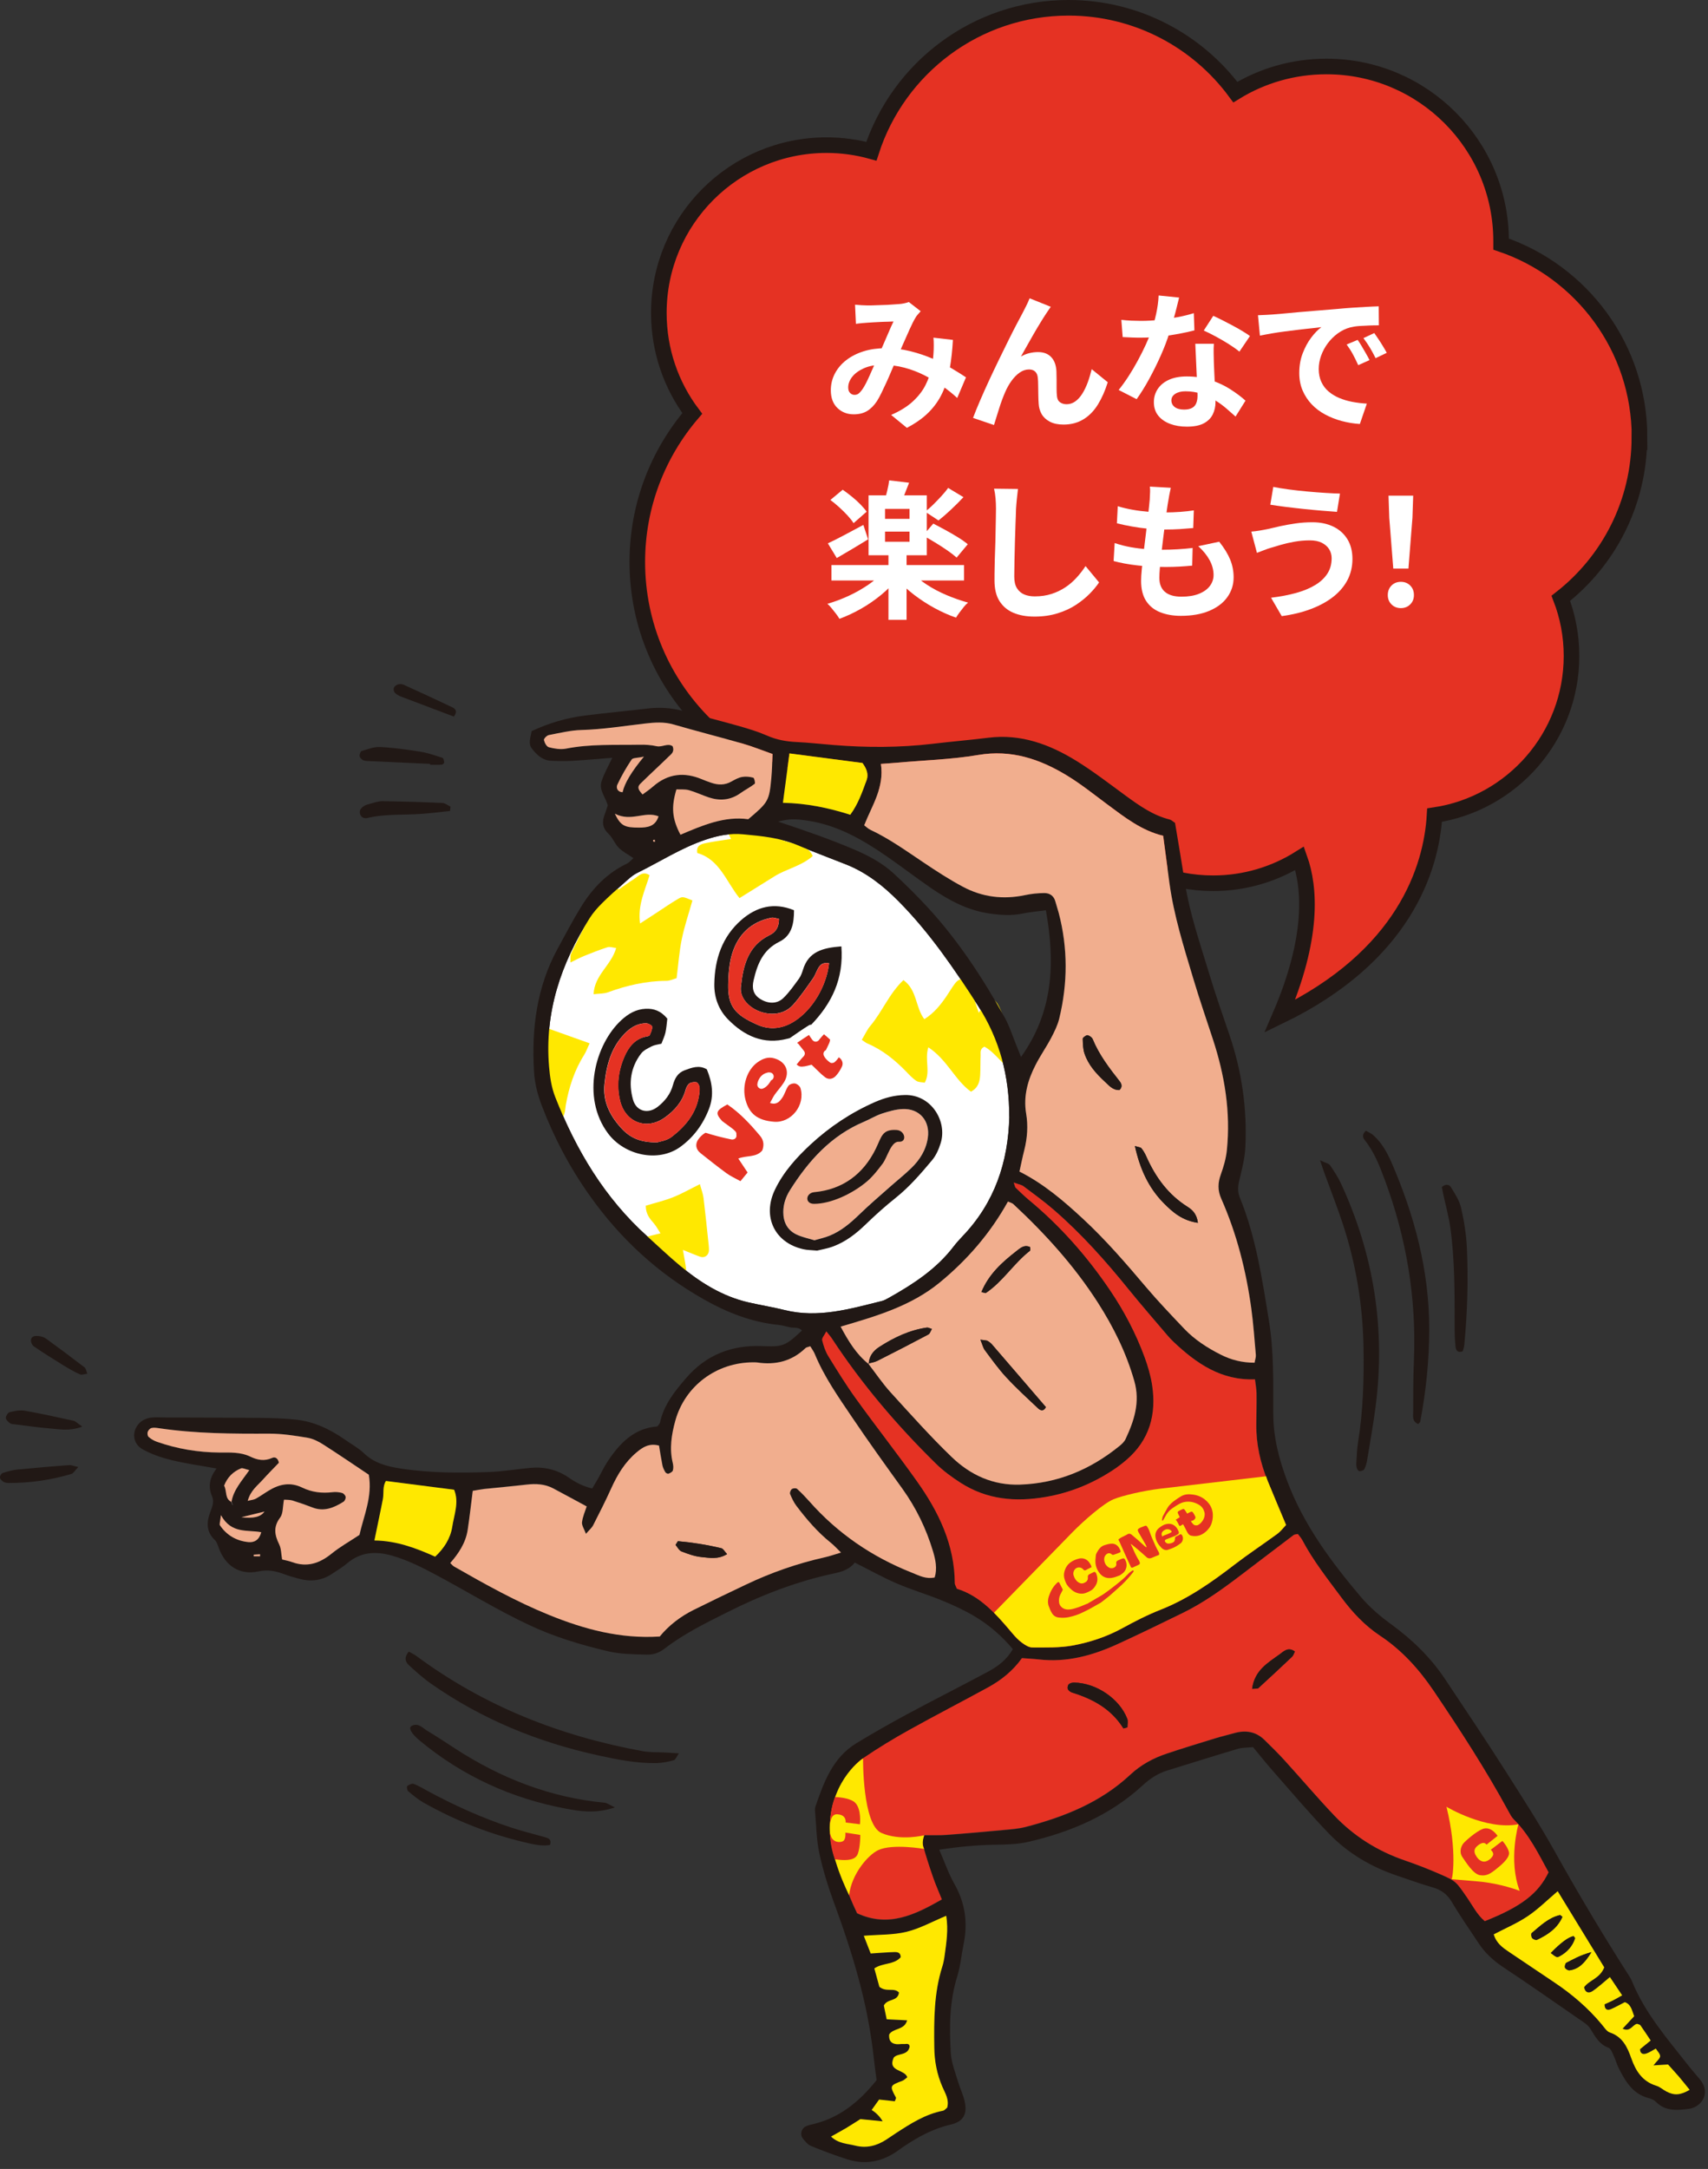 <svg width="230" height="292" viewBox="0 0 230 292" fill="none" xmlns="http://www.w3.org/2000/svg">
<rect x="0" y="0" width="230" height="292" fill="#333333" stroke="none"/>
<g clip-path="url(#clip0_65_2606)">
<path d="M220.78 58.89C220.78 46.8 212.98 36.54 202.14 32.86C202.14 32.73 202.14 32.6 202.14 32.47C202.14 19.48 191.61 8.95 178.62 8.95C174.12 8.95 169.92 10.21 166.35 12.4C161.27 5.52 153.1 1.05 143.89 1.05C131.48 1.05 120.97 9.15 117.34 20.36C115.42 19.83 113.4 19.54 111.31 19.54C98.83 19.54 88.72 29.65 88.72 42.13C88.72 47.21 90.39 51.89 93.22 55.66C88.61 61.04 85.82 68.02 85.82 75.66C85.82 92.65 99.59 106.42 116.58 106.42C116.76 106.42 116.93 106.41 117.1 106.41C120.96 112.71 127.91 116.92 135.84 116.92C140.5 116.92 144.81 115.47 148.37 112.99C152.3 116.66 157.56 118.91 163.36 118.91C167.64 118.91 171.63 117.68 175.01 115.56C176.42 119.52 176.91 126.25 172.35 136.81C189.07 128.73 192.76 116.91 193.18 109.74C203.61 108.18 211.62 99.18 211.62 88.31C211.62 85.57 211.11 82.96 210.18 80.55C216.62 75.52 220.76 67.69 220.76 58.88L220.78 58.89Z" fill="#E53223"/>
<path d="M220.78 58.89C220.78 46.8 212.98 36.54 202.14 32.86C202.14 32.73 202.14 32.6 202.14 32.47C202.14 19.48 191.61 8.95 178.62 8.95C174.12 8.95 169.92 10.21 166.35 12.4C161.27 5.52 153.1 1.05 143.89 1.05C131.48 1.05 120.97 9.15 117.34 20.36C115.42 19.83 113.4 19.54 111.31 19.54C98.83 19.54 88.72 29.65 88.72 42.13C88.72 47.21 90.39 51.89 93.22 55.66C88.61 61.04 85.82 68.02 85.82 75.66C85.82 92.65 99.59 106.42 116.58 106.42C116.76 106.42 116.93 106.41 117.1 106.41C120.96 112.71 127.91 116.92 135.84 116.92C140.5 116.92 144.81 115.47 148.37 112.99C152.3 116.66 157.56 118.91 163.36 118.91C167.64 118.91 171.63 117.68 175.01 115.56C176.42 119.52 176.91 126.25 172.35 136.81C189.07 128.73 192.76 116.91 193.18 109.74C203.61 108.18 211.62 99.18 211.62 88.31C211.62 85.57 211.11 82.96 210.18 80.55C216.62 75.52 220.76 67.69 220.76 58.88L220.78 58.89Z" stroke="#211815" stroke-width="2.1" stroke-miterlimit="10"/>
<path d="M115.14 41.02C115.42 41.05 115.72 41.07 116.03 41.09C116.34 41.11 116.61 41.12 116.82 41.12C117.11 41.12 117.45 41.12 117.83 41.1C118.21 41.09 118.6 41.07 119 41.06C119.4 41.05 119.78 41.03 120.14 41C120.5 40.97 120.79 40.95 121.02 40.94C121.26 40.93 121.5 40.89 121.75 40.84C122 40.79 122.21 40.73 122.38 40.66L123.98 41.9C123.85 42.06 123.72 42.2 123.6 42.33C123.48 42.46 123.38 42.59 123.3 42.74C123.07 43.11 122.81 43.62 122.52 44.27C122.23 44.92 121.92 45.61 121.59 46.36C121.26 47.11 120.95 47.83 120.64 48.54C120.44 48.99 120.23 49.47 120.02 49.98C119.81 50.49 119.59 50.99 119.36 51.49C119.13 51.99 118.91 52.46 118.7 52.89C118.49 53.32 118.28 53.7 118.08 54.02C117.68 54.62 117.23 55.06 116.74 55.35C116.25 55.64 115.65 55.78 114.96 55.78C114.08 55.78 113.35 55.49 112.76 54.92C112.17 54.35 111.88 53.55 111.88 52.54C111.88 51.74 112.06 50.99 112.42 50.3C112.78 49.61 113.29 49 113.95 48.49C114.61 47.98 115.39 47.58 116.28 47.3C117.17 47.02 118.15 46.88 119.22 46.88C120.38 46.88 121.5 47.01 122.58 47.28C123.66 47.55 124.67 47.89 125.61 48.3C126.55 48.71 127.4 49.14 128.15 49.59C128.9 50.04 129.55 50.44 130.08 50.8L128.9 53.58C128.3 53.02 127.63 52.48 126.88 51.96C126.13 51.44 125.34 50.96 124.49 50.53C123.64 50.1 122.74 49.75 121.79 49.5C120.84 49.25 119.85 49.12 118.82 49.12C117.85 49.12 117.02 49.27 116.33 49.58C115.64 49.89 115.12 50.27 114.76 50.73C114.4 51.19 114.22 51.67 114.22 52.16C114.22 52.48 114.3 52.73 114.47 52.9C114.64 53.07 114.83 53.16 115.06 53.16C115.27 53.16 115.45 53.11 115.6 53C115.75 52.89 115.91 52.71 116.1 52.46C116.27 52.22 116.44 51.93 116.61 51.6C116.78 51.27 116.95 50.9 117.13 50.5C117.31 50.1 117.49 49.69 117.67 49.28C117.85 48.87 118.03 48.47 118.2 48.08C118.44 47.55 118.69 46.99 118.94 46.41C119.19 45.83 119.44 45.27 119.67 44.72C119.9 44.17 120.12 43.69 120.32 43.28C120.12 43.29 119.87 43.3 119.58 43.31C119.29 43.31 118.98 43.33 118.65 43.34C118.32 43.35 118 43.37 117.69 43.39C117.38 43.41 117.11 43.43 116.88 43.44C116.68 43.45 116.42 43.47 116.11 43.5C115.8 43.53 115.51 43.56 115.26 43.6L115.14 41.02ZM128.32 45.76C128.24 47.17 128.1 48.47 127.89 49.65C127.68 50.83 127.36 51.9 126.91 52.87C126.46 53.84 125.85 54.71 125.08 55.49C124.31 56.27 123.32 56.97 122.12 57.6L120 55.86C121.23 55.33 122.21 54.71 122.95 54.02C123.69 53.33 124.25 52.6 124.63 51.84C125.01 51.08 125.27 50.34 125.42 49.61C125.57 48.88 125.66 48.23 125.7 47.64C125.73 47.25 125.74 46.87 125.74 46.49C125.74 46.11 125.73 45.77 125.7 45.46L128.32 45.76Z" fill="white"/>
<path d="M141.5 41.3C141.41 41.43 141.3 41.58 141.19 41.75C141.08 41.92 140.97 42.08 140.86 42.24C140.62 42.6 140.36 43.02 140.07 43.49C139.78 43.96 139.49 44.46 139.18 44.99C138.87 45.52 138.58 46.04 138.29 46.56C138 47.08 137.73 47.56 137.48 48C137.85 47.79 138.23 47.63 138.62 47.54C139.01 47.45 139.39 47.4 139.78 47.4C140.53 47.4 141.12 47.62 141.55 48.07C141.98 48.52 142.22 49.16 142.26 50C142.27 50.29 142.28 50.65 142.28 51.06C142.28 51.47 142.28 51.89 142.28 52.3C142.28 52.71 142.3 53.06 142.33 53.34C142.37 53.73 142.51 54 142.76 54.17C143.01 54.34 143.3 54.42 143.63 54.42C144.06 54.42 144.45 54.29 144.8 54.04C145.15 53.79 145.47 53.44 145.75 52.99C146.03 52.54 146.27 52.04 146.48 51.47C146.69 50.9 146.86 50.31 147.01 49.7L149.17 51.46C148.82 52.59 148.38 53.59 147.85 54.45C147.32 55.31 146.67 55.98 145.9 56.45C145.13 56.92 144.24 57.16 143.21 57.16C142.48 57.16 141.86 57.03 141.37 56.77C140.88 56.51 140.51 56.17 140.27 55.75C140.03 55.33 139.9 54.87 139.87 54.38C139.84 54.02 139.83 53.62 139.82 53.18C139.82 52.74 139.81 52.31 139.8 51.89C139.8 51.47 139.78 51.13 139.75 50.86C139.72 50.51 139.61 50.24 139.41 50.04C139.21 49.84 138.93 49.74 138.57 49.74C138.13 49.74 137.71 49.88 137.31 50.16C136.91 50.44 136.55 50.81 136.22 51.26C135.89 51.71 135.61 52.21 135.37 52.76C135.24 53.05 135.1 53.4 134.95 53.8C134.8 54.2 134.66 54.61 134.53 55.04C134.4 55.47 134.27 55.87 134.15 56.25C134.03 56.63 133.93 56.95 133.85 57.22L131.03 56.26C131.28 55.59 131.59 54.83 131.96 53.97C132.33 53.11 132.73 52.21 133.17 51.26C133.61 50.31 134.06 49.37 134.51 48.44C134.96 47.51 135.4 46.62 135.81 45.79C136.22 44.96 136.59 44.23 136.92 43.61C137.25 42.99 137.5 42.52 137.67 42.2C137.8 41.93 137.96 41.63 138.13 41.3C138.3 40.97 138.48 40.59 138.65 40.16L141.49 41.3H141.5Z" fill="white"/>
<path d="M158.78 40.06C158.7 40.39 158.59 40.83 158.46 41.36C158.33 41.89 158.18 42.45 158.01 43.04C157.84 43.63 157.67 44.21 157.48 44.78C157.19 45.74 156.8 46.76 156.32 47.84C155.84 48.92 155.32 49.97 154.76 51C154.2 52.03 153.63 52.94 153.06 53.74L150.64 52.5C151.09 51.94 151.54 51.32 151.98 50.64C152.42 49.96 152.83 49.26 153.22 48.54C153.61 47.82 153.96 47.12 154.27 46.45C154.58 45.78 154.83 45.17 155.02 44.62C155.27 43.91 155.5 43.12 155.69 42.25C155.88 41.38 155.99 40.55 156.02 39.78L158.78 40.06ZM151 43.06C151.43 43.11 151.88 43.15 152.37 43.17C152.86 43.19 153.29 43.2 153.66 43.2C154.49 43.2 155.32 43.15 156.17 43.06C157.02 42.97 157.83 42.84 158.62 42.69C159.41 42.54 160.12 42.36 160.76 42.16L160.84 44.48C160.27 44.63 159.58 44.78 158.79 44.93C158 45.08 157.16 45.21 156.28 45.31C155.4 45.41 154.53 45.46 153.68 45.46C153.28 45.46 152.87 45.46 152.46 45.44C152.05 45.43 151.62 45.41 151.18 45.38L151 43.06ZM163.46 46.28C163.43 46.71 163.42 47.13 163.43 47.55C163.44 47.97 163.45 48.4 163.46 48.84C163.47 49.15 163.49 49.54 163.51 50.01C163.53 50.48 163.55 50.98 163.58 51.51C163.61 52.04 163.63 52.54 163.65 53.01C163.67 53.48 163.68 53.86 163.68 54.14C163.68 54.75 163.55 55.31 163.3 55.81C163.05 56.31 162.64 56.71 162.09 57C161.54 57.29 160.78 57.44 159.82 57.44C158.99 57.44 158.25 57.32 157.58 57.07C156.91 56.82 156.38 56.46 155.98 55.97C155.58 55.48 155.38 54.87 155.38 54.14C155.38 53.49 155.55 52.9 155.9 52.37C156.25 51.84 156.75 51.43 157.41 51.13C158.07 50.83 158.87 50.68 159.8 50.68C160.97 50.68 162.05 50.84 163.04 51.17C164.03 51.5 164.91 51.91 165.7 52.42C166.49 52.93 167.16 53.43 167.72 53.94L166.38 56.08C166.02 55.76 165.61 55.4 165.15 55C164.69 54.6 164.18 54.23 163.61 53.88C163.04 53.53 162.43 53.25 161.77 53.02C161.11 52.79 160.4 52.68 159.64 52.68C159.07 52.68 158.61 52.79 158.26 53.02C157.91 53.25 157.74 53.54 157.74 53.9C157.74 54.26 157.89 54.57 158.19 54.8C158.49 55.03 158.91 55.14 159.46 55.14C159.91 55.14 160.27 55.06 160.54 54.91C160.81 54.76 160.99 54.54 161.1 54.25C161.21 53.96 161.26 53.64 161.26 53.28C161.26 52.97 161.25 52.54 161.22 51.98C161.19 51.42 161.16 50.8 161.13 50.12C161.1 49.44 161.07 48.76 161.04 48.08C161.01 47.4 160.99 46.8 160.96 46.28H163.46ZM166.9 47.34C166.51 47.02 166.03 46.68 165.46 46.32C164.89 45.96 164.3 45.62 163.69 45.29C163.08 44.96 162.55 44.7 162.1 44.5L163.38 42.52C163.74 42.68 164.15 42.88 164.61 43.11C165.07 43.34 165.54 43.59 166.01 43.84C166.48 44.09 166.92 44.34 167.33 44.59C167.74 44.84 168.07 45.05 168.32 45.24L166.9 47.34Z" fill="white"/>
<path d="M169.4 42.44C169.8 42.43 170.18 42.41 170.54 42.39C170.9 42.37 171.17 42.35 171.36 42.34C171.77 42.31 172.28 42.27 172.89 42.21C173.5 42.15 174.18 42.09 174.93 42.02C175.68 41.95 176.49 41.89 177.34 41.82C178.19 41.75 179.08 41.68 180 41.6C180.69 41.53 181.38 41.48 182.07 41.43C182.76 41.38 183.41 41.34 184.03 41.31C184.65 41.28 185.19 41.25 185.66 41.24L185.68 43.8C185.32 43.8 184.91 43.8 184.44 43.82C183.97 43.84 183.51 43.86 183.05 43.89C182.59 43.92 182.18 43.99 181.82 44.08C181.22 44.24 180.66 44.51 180.14 44.89C179.62 45.27 179.17 45.72 178.79 46.23C178.41 46.74 178.11 47.3 177.9 47.89C177.69 48.48 177.58 49.08 177.58 49.68C177.58 50.33 177.7 50.91 177.93 51.41C178.16 51.91 178.48 52.34 178.89 52.69C179.3 53.04 179.77 53.34 180.32 53.57C180.87 53.8 181.46 53.98 182.09 54.1C182.72 54.22 183.38 54.3 184.06 54.34L183.12 57.08C182.28 57.03 181.46 56.89 180.67 56.68C179.88 56.47 179.13 56.17 178.44 55.8C177.75 55.43 177.14 54.97 176.63 54.43C176.12 53.89 175.71 53.27 175.41 52.57C175.11 51.87 174.96 51.09 174.96 50.22C174.96 49.26 175.11 48.38 175.42 47.57C175.73 46.76 176.11 46.06 176.57 45.45C177.03 44.84 177.49 44.37 177.94 44.04C177.57 44.09 177.12 44.15 176.59 44.2C176.06 44.25 175.5 44.32 174.89 44.39C174.28 44.46 173.67 44.54 173.04 44.62C172.41 44.7 171.81 44.79 171.23 44.89C170.65 44.99 170.13 45.09 169.66 45.18L169.4 42.44ZM182.82 45.76C182.99 46 183.18 46.28 183.37 46.61C183.56 46.94 183.75 47.26 183.94 47.59C184.13 47.92 184.29 48.21 184.42 48.48L182.9 49.16C182.65 48.6 182.4 48.11 182.17 47.68C181.94 47.25 181.66 46.82 181.34 46.38L182.82 45.76ZM185.06 44.84C185.23 45.08 185.42 45.36 185.63 45.67C185.84 45.98 186.04 46.3 186.24 46.63C186.44 46.96 186.61 47.25 186.74 47.5L185.24 48.22C184.97 47.69 184.72 47.21 184.47 46.8C184.22 46.39 183.93 45.96 183.6 45.52L185.06 44.84Z" fill="white"/>
<path d="M118.9 76.99L120.86 77.83C120.26 78.62 119.54 79.36 118.69 80.06C117.84 80.76 116.94 81.39 115.97 81.94C115 82.49 114.03 82.95 113.04 83.31C112.92 83.1 112.76 82.87 112.57 82.62C112.38 82.37 112.18 82.13 111.99 81.89C111.8 81.65 111.61 81.45 111.42 81.29C112.39 81.01 113.35 80.65 114.3 80.21C115.25 79.77 116.12 79.27 116.93 78.72C117.74 78.17 118.39 77.59 118.9 76.99ZM111.48 73.15C112.09 72.87 112.82 72.5 113.67 72.05C114.52 71.6 115.38 71.14 116.26 70.67L116.9 72.61C116.21 73.04 115.49 73.47 114.74 73.92C113.99 74.37 113.31 74.77 112.68 75.13L111.48 73.15ZM111.82 67.31L113.48 65.93C113.88 66.21 114.29 66.52 114.7 66.85C115.11 67.18 115.5 67.53 115.85 67.89C116.2 68.25 116.49 68.58 116.7 68.89L114.94 70.43C114.75 70.12 114.49 69.79 114.15 69.42C113.81 69.05 113.44 68.68 113.03 68.31C112.62 67.94 112.22 67.6 111.82 67.31ZM111.96 76.07H129.82V78.15H111.96V76.07ZM116.96 66.69H124.8V74.75H116.96V66.69ZM119.74 64.67L122.42 64.99C122.22 65.52 122.02 66.03 121.82 66.52C121.62 67.01 121.43 67.42 121.26 67.77L119.14 67.39C119.25 66.99 119.36 66.54 119.48 66.04C119.6 65.54 119.69 65.08 119.74 64.67ZM119.18 68.51V69.85H122.48V68.51H119.18ZM119.18 71.57V72.93H122.48V71.57H119.18ZM119.64 74.47H122.08V83.45H119.64V74.47ZM122.8 77.05C123.32 77.62 123.98 78.17 124.79 78.7C125.6 79.23 126.48 79.7 127.45 80.11C128.42 80.52 129.39 80.86 130.36 81.13C130.17 81.28 129.98 81.47 129.78 81.72C129.58 81.97 129.39 82.22 129.2 82.47C129.01 82.72 128.86 82.95 128.74 83.15C127.77 82.82 126.79 82.38 125.82 81.85C124.85 81.32 123.93 80.72 123.07 80.06C122.21 79.4 121.46 78.7 120.82 77.97L122.8 77.05ZM124.3 72.09L125.68 70.49C126.17 70.74 126.71 71.03 127.3 71.35C127.89 71.67 128.45 72 128.99 72.33C129.53 72.66 129.97 72.98 130.32 73.27L128.82 75.07C128.5 74.78 128.08 74.45 127.57 74.1C127.06 73.75 126.51 73.39 125.93 73.04C125.35 72.69 124.81 72.37 124.3 72.09ZM127.68 65.69L129.74 66.93C129.21 67.5 128.64 68.07 128.04 68.63C127.44 69.19 126.89 69.67 126.38 70.07L124.58 68.89C124.93 68.62 125.29 68.31 125.66 67.94C126.03 67.57 126.4 67.19 126.76 66.8C127.12 66.41 127.43 66.04 127.68 65.69Z" fill="white"/>
<path d="M137.08 65.83C137.03 66.24 136.98 66.69 136.93 67.17C136.88 67.65 136.85 68.09 136.82 68.49C136.81 69.04 136.78 69.7 136.75 70.48C136.72 71.26 136.69 72.08 136.67 72.93C136.65 73.78 136.63 74.62 136.61 75.45C136.59 76.28 136.58 77 136.58 77.61C136.58 78.28 136.7 78.81 136.95 79.2C137.2 79.59 137.53 79.87 137.94 80.04C138.35 80.21 138.82 80.29 139.34 80.29C140.17 80.29 140.92 80.18 141.6 79.96C142.28 79.74 142.9 79.44 143.46 79.07C144.02 78.7 144.52 78.26 144.97 77.77C145.42 77.28 145.82 76.76 146.18 76.21L148 78.41C147.68 78.89 147.26 79.4 146.74 79.93C146.22 80.46 145.6 80.96 144.89 81.43C144.18 81.9 143.35 82.28 142.42 82.57C141.49 82.86 140.45 83.01 139.32 83.01C138.19 83.01 137.28 82.84 136.47 82.5C135.66 82.16 135.04 81.63 134.59 80.92C134.14 80.21 133.92 79.28 133.92 78.15C133.92 77.6 133.92 76.98 133.94 76.28C133.95 75.58 133.97 74.85 134 74.09C134.03 73.33 134.05 72.59 134.06 71.86C134.07 71.13 134.09 70.48 134.1 69.89C134.11 69.3 134.12 68.84 134.12 68.49C134.12 68.01 134.1 67.54 134.06 67.08C134.02 66.62 133.95 66.19 133.86 65.79L137.08 65.83Z" fill="white"/>
<path d="M150.1 73.11C150.82 73.35 151.55 73.54 152.29 73.67C153.03 73.8 153.76 73.89 154.49 73.94C155.22 73.99 155.91 74.01 156.58 74.01C157.19 74.01 157.86 73.99 158.57 73.95C159.28 73.91 159.96 73.85 160.6 73.77L160.54 76.15C159.98 76.2 159.41 76.25 158.82 76.28C158.23 76.31 157.63 76.33 157 76.33C155.67 76.33 154.39 76.26 153.16 76.12C151.93 75.98 150.87 75.78 149.96 75.53L150.1 73.11ZM150.52 68.15C151.12 68.34 151.77 68.49 152.48 68.62C153.19 68.75 153.91 68.84 154.66 68.9C155.41 68.96 156.11 68.99 156.78 68.99C157.57 68.99 158.3 68.96 158.98 68.91C159.66 68.86 160.25 68.79 160.76 68.71L160.68 71.09C160.08 71.14 159.48 71.19 158.88 71.23C158.28 71.27 157.56 71.29 156.72 71.29C156.04 71.29 155.33 71.25 154.6 71.18C153.87 71.11 153.14 71.01 152.42 70.88C151.7 70.75 151.03 70.61 150.4 70.45L150.52 68.15ZM157.66 65.67C157.58 66.03 157.51 66.35 157.46 66.63C157.41 66.91 157.36 67.18 157.32 67.45C157.27 67.73 157.2 68.13 157.13 68.66C157.06 69.19 156.98 69.78 156.89 70.44C156.8 71.1 156.72 71.79 156.63 72.5C156.54 73.21 156.46 73.91 156.38 74.59C156.3 75.27 156.24 75.89 156.19 76.45C156.14 77.01 156.12 77.46 156.12 77.79C156.12 78.62 156.37 79.25 156.87 79.68C157.37 80.11 158.11 80.33 159.1 80.33C160.03 80.33 160.82 80.2 161.46 79.94C162.1 79.68 162.59 79.33 162.92 78.89C163.25 78.45 163.42 77.96 163.42 77.41C163.42 76.73 163.24 76.07 162.89 75.42C162.54 74.77 162.03 74.14 161.36 73.53L164.18 72.93C164.85 73.77 165.34 74.57 165.65 75.32C165.96 76.07 166.12 76.88 166.12 77.73C166.12 78.73 165.83 79.62 165.26 80.41C164.69 81.2 163.87 81.81 162.81 82.25C161.75 82.69 160.49 82.91 159.02 82.91C157.98 82.91 157.05 82.75 156.24 82.43C155.43 82.11 154.79 81.6 154.34 80.91C153.89 80.22 153.66 79.32 153.66 78.21C153.66 77.8 153.69 77.25 153.76 76.56C153.83 75.87 153.91 75.11 154.01 74.28C154.11 73.45 154.21 72.6 154.32 71.74C154.43 70.88 154.52 70.06 154.61 69.29C154.7 68.52 154.77 67.85 154.82 67.29C154.85 66.82 154.86 66.47 154.87 66.22C154.88 65.97 154.87 65.74 154.84 65.51L157.66 65.67Z" fill="white"/>
<path d="M179.32 75.15C179.32 74.71 179.21 74.31 178.99 73.95C178.77 73.59 178.44 73.3 178.01 73.08C177.58 72.86 177.04 72.75 176.4 72.75C175.68 72.75 174.98 72.81 174.31 72.93C173.64 73.05 173.04 73.19 172.51 73.34C171.98 73.49 171.55 73.62 171.2 73.73C170.91 73.81 170.58 73.92 170.23 74.06C169.88 74.2 169.55 74.32 169.26 74.43L168.5 71.57C168.85 71.54 169.22 71.5 169.62 71.43C170.02 71.36 170.38 71.3 170.7 71.23C171.19 71.11 171.76 70.98 172.39 70.84C173.02 70.7 173.71 70.58 174.46 70.47C175.21 70.36 175.97 70.31 176.74 70.31C177.81 70.31 178.74 70.51 179.55 70.9C180.36 71.29 180.99 71.86 181.44 72.59C181.89 73.32 182.12 74.21 182.12 75.25C182.12 76.29 181.89 77.28 181.42 78.15C180.95 79.02 180.29 79.77 179.44 80.42C178.59 81.07 177.58 81.6 176.42 82.03C175.26 82.46 173.99 82.76 172.6 82.95L171.16 80.47C172.4 80.32 173.52 80.11 174.53 79.83C175.54 79.55 176.4 79.19 177.11 78.76C177.82 78.33 178.37 77.81 178.75 77.22C179.13 76.63 179.32 75.94 179.32 75.15ZM171.46 65.55C172.03 65.67 172.72 65.78 173.53 65.89C174.34 66 175.17 66.09 176.03 66.17C176.89 66.25 177.71 66.31 178.49 66.36C179.27 66.41 179.92 66.44 180.44 66.45L180.04 68.91C179.45 68.87 178.77 68.82 177.98 68.75C177.19 68.68 176.38 68.61 175.54 68.52C174.7 68.43 173.89 68.34 173.11 68.24C172.33 68.14 171.65 68.04 171.06 67.95L171.46 65.55Z" fill="white"/>
<path d="M188.64 81.87C188.13 81.87 187.71 81.7 187.38 81.37C187.05 81.04 186.88 80.62 186.88 80.11C186.88 79.6 187.05 79.16 187.38 78.83C187.71 78.5 188.13 78.33 188.64 78.33C189.15 78.33 189.57 78.5 189.9 78.83C190.23 79.16 190.4 79.59 190.4 80.11C190.4 80.63 190.23 81.04 189.9 81.37C189.57 81.7 189.15 81.87 188.64 81.87ZM187.62 76.55L187.08 69.71L186.98 66.73H190.3L190.2 69.71L189.66 76.55H187.62Z" fill="white"/>
<path d="M135.9 150.32C135.93 144.94 134.63 139.97 131.71 135.43C128.5 130.44 125.18 125.55 120.98 121.32C118.94 119.26 116.7 117.49 113.98 116.4C111.8 115.53 109.59 114.72 107.44 113.8C105.07 112.79 102.57 112.56 100.06 112.32C98.3 112.15 96.61 112.5 94.94 113.07C91.7 114.17 88.85 116.03 85.81 117.52C85.12 117.86 84.54 118.43 83.95 118.95C82.97 119.81 81.99 120.68 81.07 121.6C80.46 122.21 79.87 122.87 79.41 123.6C75.55 129.71 73.31 136.27 73.94 143.63C74.06 145.03 74.26 146.4 74.77 147.7C77.58 154.84 81.43 161.29 87.19 166.47C88.61 167.75 90 169.08 91.47 170.31C94.23 172.62 97.23 174.52 100.8 175.34C102.41 175.71 104.04 175.96 105.64 176.36C110.15 177.49 114.43 176.22 118.74 175.15C119.07 175.07 119.39 174.89 119.69 174.72C122.97 172.88 126.1 170.85 128.43 167.8C128.8 167.32 129.21 166.87 129.63 166.42C133.94 161.91 135.78 156.44 135.92 150.31" fill="white"/>
<path d="M109.66 166.98C110.4 166.76 111.08 166.62 111.71 166.36C113.27 165.73 114.52 164.66 115.72 163.5C117.03 162.23 118.42 161.04 119.79 159.83C120.77 158.96 121.8 158.15 122.73 157.24C123.88 156.13 124.71 154.79 124.94 153.18C125.27 150.89 123.81 149.21 121.54 149.31C120.6 149.35 119.66 149.63 118.76 149.92C117.94 150.19 117.19 150.66 116.39 151C111.93 152.86 108.89 156.25 106.38 160.23C105.81 161.14 105.48 162.11 105.48 163.19C105.48 164.53 106.02 165.59 107.22 166.18C107.98 166.55 108.84 166.72 109.66 166.97" fill="#F1AE8E"/>
<path d="M109.61 162.07C111.86 162.07 114.74 160.75 116.74 159.06C117.52 158.4 118.29 157.42 118.88 156.62C119.5 155.78 119.99 153.64 121.04 153.71C122.18 153.79 121.89 152.2 120.75 152.13C118.77 152 118.72 153.04 117.95 154.62C116.26 158.1 113.44 160.15 109.65 160.5C108.48 160.61 108.34 162.07 109.62 162.07" fill="#211815"/>
<path d="M125.01 140.99C124.48 142.72 125.34 144.25 124.53 145.76C124.18 145.69 123.72 145.72 123.4 145.52C122.9 145.19 122.47 144.73 122.05 144.29C120.52 142.71 118.85 141.35 116.8 140.48C116.56 140.38 116.37 140.2 116.05 139.99C116.49 139.25 116.77 138.62 117.2 138.11C118.81 136.2 119.73 133.77 121.66 131.95C123.52 133.29 123.26 135.64 124.47 137.21C125.76 136.4 126.63 135.32 127.42 134.17C127.81 133.6 128.16 132.99 128.58 132.43C129.28 131.51 130.12 131.6 130.53 132.66C130.97 133.79 131.32 134.96 131.8 136.35C132.34 135.52 132.78 134.85 133.22 134.17C134.33 134.9 134.36 134.89 135.45 137.74C136.23 139.8 137.18 141.85 136.74 144.45C134.98 143.42 134.07 141.72 132.56 140.91C131.91 141.23 132.07 141.71 132.05 142.11C132.01 142.98 132.04 143.85 131.99 144.72C131.94 145.6 131.74 146.44 130.75 146.97C128.58 145.41 127.57 142.69 125.03 141.01" fill="#FFE800"/>
<path d="M78.94 124.32C78.43 123.99 78.09 123.76 77.63 123.45C78.76 121.51 80.25 120.14 82.09 118.99C82.49 119.24 82.85 119.46 83.32 119.75C83.97 119.3 84.67 118.79 85.39 118.33C86 117.94 86.55 117.21 87.47 117.83C86.85 119.89 85.85 121.84 86.19 124.33C87.06 123.76 87.77 123.3 88.48 122.84C89.42 122.22 90.35 121.58 91.32 121.01C91.91 120.66 92.03 120.73 93.24 121.23C92.76 122.96 92.17 124.67 91.81 126.43C91.46 128.12 91.35 129.85 91.11 131.69C90.68 131.81 90.2 132.05 89.72 132.05C86.99 132.06 84.39 132.67 81.84 133.6C81.31 133.79 80.7 133.76 79.93 133.85C80.05 131.24 82.34 129.94 82.97 127.63C82.54 127.58 82.12 127.42 81.79 127.53C80.72 127.87 79.68 128.29 78.63 128.71C78.09 128.93 77.57 129.21 76.81 129.58C76.84 129.03 76.77 128.68 76.89 128.42C77.51 127.09 78.19 125.78 78.92 124.32" fill="#FFE800"/>
<path d="M104.7 112.73C106.33 113.86 108.52 113.26 109.45 115.24C107.9 116.61 105.93 116.96 104.32 117.96C102.78 118.92 101.24 119.88 99.58 120.91C97.8 118.71 96.91 115.7 93.9 114.84C93.73 113.86 94.37 113.65 94.93 113.53C96.03 113.29 97.15 113.15 98.43 112.95C98.27 112.64 98.22 112.41 98.08 112.3C97.57 111.87 97.18 111.4 97.6 110.74C97.96 110.18 98.53 110.5 99.03 110.55C99.98 110.65 100.94 110.69 101.89 110.8C102.58 110.88 103.27 110.99 103.94 111.16C104.75 111.36 105.13 111.85 104.69 112.74" fill="#FFE800"/>
<path d="M94.25 159.44C94.45 160.17 94.67 160.72 94.74 161.29C94.99 163.36 95.2 165.43 95.42 167.5C95.45 167.76 95.47 168.02 95.47 168.28C95.46 168.99 94.9 169.42 94.25 169.18C93.55 168.93 92.87 168.63 91.96 168.27C92.13 169.28 92.29 170.03 92.38 170.78C92.48 171.69 91.62 172.34 90.87 171.83C89.02 170.57 87.17 169.26 86.11 167.17C86.08 167.11 86.13 167.01 86.17 166.72C86.98 166.52 87.86 166.3 88.94 166.04C88.62 165.56 88.4 165.12 88.09 164.75C87.52 164.09 86.95 163.46 86.96 162.32C88.21 161.94 89.46 161.65 90.64 161.18C91.83 160.71 92.95 160.06 94.27 159.41" fill="#FFE800"/>
<path d="M79.4 140.46C79.09 141.11 78.93 141.6 78.66 142.02C77.34 144.11 76.6 146.41 76.18 148.83C76.14 149.09 76.13 149.35 76.08 149.6C75.95 150.21 75.73 150.77 75.04 150.96C74.59 151.08 74.23 150.7 73.95 149.75C73.35 147.74 73.01 145.69 73.07 143.59C73.11 142.29 73.13 140.98 73.22 139.68C73.25 139.28 73.51 138.89 73.69 138.42C75.55 139.08 77.32 139.72 79.4 140.46Z" fill="#FFE800"/>
<path d="M106.37 139.75C107.23 139.16 108.08 138.55 108.97 138.01C109.06 137.96 109.16 137.94 109.25 137.95C111.96 135.12 113.64 131.83 113.3 127.41C110.77 127.6 108.87 128.12 108.13 130.55C108 130.96 107.85 131.39 107.6 131.74C106.94 132.64 106.29 133.59 105.49 134.36C104.63 135.2 103.41 135.15 102.36 134.48C101.41 133.88 101.24 133.02 101.48 131.98C101.98 129.8 102.74 127.87 104.96 126.78C106.62 125.96 106.93 124.34 106.92 122.54C104.18 121.43 101.86 122.09 99.83 123.85C97.24 126.11 96.24 129.14 96.19 132.48C96.16 134.26 96.76 135.94 98.04 137.24C100.24 139.48 102.82 140.68 106.04 139.84C106.14 139.81 106.25 139.79 106.36 139.76M102 137.96C98.97 136.64 98 135.47 98.06 132.51C98.09 131.13 98.19 129.7 98.59 128.39C99.38 125.81 101.14 124.09 103.88 123.55C104.18 123.49 104.52 123.64 104.9 123.71C104.9 124.78 104.5 125.48 103.63 125.9C100.73 127.31 100.08 129.99 99.77 132.82C99.65 133.95 100.22 134.83 101.09 135.51C102.58 136.66 105.24 137.03 106.8 135.27C107.77 134.18 108.6 132.95 109.45 131.75C109.8 131.26 109.96 130.65 110.3 130.15C110.6 129.7 111.09 129.57 111.64 129.68C111.28 132.84 109.36 135.97 106.97 137.49C105.37 138.51 103.68 138.7 101.99 137.96" fill="#211815"/>
<path d="M112.95 142.35C112.89 142.44 112.82 142.53 112.75 142.62C112.66 142.74 112.55 142.85 112.44 142.95C112.35 143.04 112.24 143.09 112.12 143.1C112.04 143.12 111.97 143.12 111.9 143.1C111.85 143.08 111.81 143.06 111.77 143.04C111.45 142.8 111.14 142.53 110.96 142.17C110.89 142.03 110.87 141.89 110.9 141.74C110.93 141.6 111.04 141.49 111.15 141.41C111.17 141.4 111.19 141.4 111.21 141.39C111.37 141.04 111.51 140.74 111.65 140.46C111.73 140.29 111.77 140.13 111.78 139.96C111.51 139.71 111.23 139.47 110.96 139.24C110.84 139.37 110.71 139.49 110.6 139.63C110.54 139.7 110.48 139.77 110.42 139.84C110.42 139.85 110.4 139.86 110.39 139.87C110.37 139.9 110.34 139.94 110.32 139.97C110.2 140.13 110.05 140.24 109.84 140.24C109.63 140.24 109.49 140.13 109.37 139.97C109.22 139.77 109.07 139.56 108.94 139.33C108.41 139.67 107.88 140.02 107.36 140.38C107.36 140.4 107.36 140.42 107.38 140.44C107.42 140.46 107.46 140.48 107.49 140.51C107.73 140.82 107.98 141.12 108.22 141.43C108.32 141.55 108.37 141.66 108.38 141.82C108.38 141.96 108.31 142.11 108.22 142.21C107.88 142.55 107.6 142.94 107.28 143.3C107.44 143.49 107.7 143.62 107.99 143.6C108.48 143.58 108.96 143.41 109.29 143.34C109.98 143.99 110.5 144.57 111.11 145.03C111.57 145.38 112.14 145.28 112.53 144.87C112.88 144.5 113.16 144.05 113.38 143.58C113.6 143.11 113.37 142.59 112.93 142.33" fill="#E53223"/>
<path d="M89.86 137.16C89.78 137.82 89.74 138.42 89.61 139.01C89.5 139.51 89.26 139.98 89.07 140.51C88.6 140.63 88.16 140.67 87.79 140.85C87.26 141.12 86.66 141.4 86.32 141.85C84.91 143.71 84.62 145.84 85.24 148.04C85.68 149.62 87.25 150.03 88.56 149.01C89.54 148.25 90.29 147.29 90.62 146.07C90.86 145.18 91.28 144.43 92.17 144.1C93.14 143.74 94.13 143.34 95.18 143.96C95.91 145.71 96.17 147.46 95.48 149.27C94.68 151.36 93.4 153.11 91.6 154.41C88.62 156.56 84.07 155.54 81.87 152.58C78.24 147.71 80.13 140.58 83.69 137.32C84.61 136.48 85.64 135.87 86.93 135.81C88.04 135.76 88.98 136.07 89.87 137.15M88.51 153.79C88.83 153.68 89.76 153.57 90.41 153.08C92.31 151.63 93.81 149.84 94.15 147.33C94.2 146.99 94.24 146.63 94.18 146.3C94.14 146.08 93.95 145.74 93.77 145.7C93.47 145.65 93.06 145.7 92.82 145.87C92.58 146.04 92.41 146.41 92.32 146.72C91.88 148.32 90.84 149.5 89.56 150.42C87.09 152.22 84.19 151.12 83.49 148.16C83.01 146.15 83.25 144.16 84.07 142.28C84.63 140.98 85.47 139.86 87.01 139.55C87.18 139.52 87.43 139.48 87.48 139.37C87.65 139 87.85 138.59 87.81 138.21C87.79 138.03 87.28 137.76 86.99 137.76C85.99 137.76 85.13 138.2 84.41 138.87C82.36 140.77 81.68 143.27 81.4 145.92C81.16 148.23 82.06 150.11 83.61 151.83C84.83 153.18 86.19 153.82 88.49 153.79" fill="#211815"/>
<path d="M102.38 152.95C101.05 151.36 99.65 149.84 97.94 148.69C96.38 149.53 96.28 149.85 97.24 150.92C97.27 150.94 97.29 150.96 97.32 150.98C97.36 151.01 97.41 151.05 97.45 151.08C97.32 150.97 97.46 151.08 97.49 151.11C97.66 151.24 97.84 151.36 98.01 151.49C98.36 151.74 98.72 151.99 99.02 152.3C99.15 152.43 99.19 152.61 99.16 152.77C99.18 152.85 99.18 152.94 99.16 153.02C99.09 153.32 98.77 153.46 98.48 153.4C97.31 153.16 96.14 152.86 95 152.5C94.7 152.67 94.42 152.91 94.17 153.21C93.58 153.91 93.63 154.68 94.34 155.25C95.49 156.17 96.65 157.08 97.83 157.95C98.38 158.35 99.01 158.63 99.71 159.02C100.09 158.56 100.38 158.2 100.67 157.85C100.21 157.16 99.84 156.6 99.42 155.97C100.57 155.52 101.84 155.86 102.65 154.88C102.91 154.19 102.85 153.51 102.37 152.94" fill="#E53223"/>
<path d="M107.79 146.49C107.71 146.22 107.34 145.92 107.06 145.87C106.78 145.82 106.32 145.97 106.16 146.19C105.81 146.68 105.68 147.31 105.33 147.8C105.01 148.25 104.61 148.8 103.69 148.49C103.93 148.07 104.09 147.7 104.32 147.37C104.72 146.8 105.2 146.3 105.57 145.71C106.43 144.31 105.84 142.93 104.26 142.48C103.42 142.24 102.71 142.53 102.06 142.98C100.57 144.01 99.88 146.21 100.4 148.11C100.91 149.98 102.04 150.84 104.23 151.02C106.55 151.21 108.48 148.77 107.79 146.48M103.23 146.24C103.1 146.35 102.97 146.45 102.82 146.51C102.73 146.56 102.64 146.59 102.54 146.59C102.44 146.59 102.35 146.56 102.26 146.51C102.18 146.46 102.11 146.4 102.06 146.31C102.01 146.22 101.98 146.13 101.98 146.03C101.99 145.91 102.01 145.79 102.04 145.68C102.07 145.57 102.12 145.46 102.17 145.35C102.25 145.18 102.36 145.02 102.49 144.88C102.72 144.64 103.02 144.47 103.34 144.41C103.35 144.41 103.36 144.4 103.37 144.39C103.44 144.37 103.51 144.37 103.59 144.38C103.61 144.38 103.62 144.38 103.64 144.38C103.79 144.38 103.92 144.44 104.03 144.54C104.07 144.58 104.09 144.63 104.12 144.67C104.13 144.67 104.14 144.67 104.15 144.67C104.15 144.67 104.14 144.68 104.13 144.69C104.17 144.77 104.19 144.85 104.19 144.93C104.19 145.07 104.12 145.22 104.03 145.32C103.98 145.37 103.91 145.41 103.84 145.44C103.73 145.62 103.62 145.8 103.49 145.96C103.41 146.06 103.33 146.15 103.23 146.23" fill="#E53223"/>
<path d="M104.9 123.71C104.9 124.78 104.5 125.48 103.63 125.9C100.73 127.31 100.08 129.99 99.77 132.82C99.65 133.94 100.22 134.82 101.1 135.51C102.59 136.66 105.25 137.04 106.81 135.28C107.78 134.18 108.61 132.96 109.46 131.76C109.81 131.27 109.97 130.65 110.31 130.16C110.62 129.71 111.1 129.58 111.65 129.69C111.29 132.85 109.37 135.98 106.99 137.5C105.39 138.52 103.7 138.71 102.01 137.97C98.98 136.65 98.01 135.48 98.07 132.52C98.1 131.14 98.2 129.71 98.6 128.4C99.39 125.82 101.15 124.1 103.89 123.56C104.19 123.5 104.53 123.65 104.91 123.72" fill="#E53223"/>
<path d="M88.51 153.79C86.21 153.82 84.85 153.19 83.63 151.83C82.08 150.11 81.18 148.23 81.42 145.92C81.7 143.28 82.38 140.77 84.43 138.87C85.15 138.2 86.01 137.77 87.01 137.76C87.3 137.76 87.81 138.03 87.83 138.21C87.86 138.59 87.66 139 87.5 139.37C87.45 139.48 87.2 139.52 87.03 139.55C85.5 139.86 84.66 140.98 84.09 142.28C83.28 144.16 83.04 146.15 83.51 148.16C84.21 151.12 87.11 152.21 89.58 150.42C90.86 149.49 91.89 148.31 92.34 146.72C92.42 146.41 92.59 146.05 92.84 145.87C93.08 145.7 93.49 145.64 93.79 145.7C93.96 145.73 94.16 146.07 94.2 146.3C94.26 146.63 94.21 146.99 94.17 147.33C93.83 149.83 92.33 151.62 90.43 153.08C89.78 153.57 88.85 153.68 88.53 153.79" fill="#E53223"/>
<path d="M118.04 280.04C117.91 279.01 117.74 277.82 117.61 276.62C116.82 269.56 114.76 262.83 112.32 256.2C111.51 254 110.81 251.74 110.32 249.45C109.93 247.6 109.92 245.66 109.75 243.76C109.73 243.59 109.75 243.41 109.8 243.24C110.94 239.92 112.13 236.62 115.36 234.66C117.59 233.31 119.86 232.02 122.16 230.78C125.76 228.84 129.42 227 133.02 225.07C134.33 224.37 135.53 223.5 136.39 222.02C134.93 220.28 133.24 218.8 131.32 217.65C129.91 216.8 128.4 216.1 126.87 215.48C124.86 214.65 122.76 214.04 120.77 213.18C118.86 212.36 117.03 211.33 115.11 210.37C114.46 211.19 113.54 211.57 112.48 211.79C107.34 212.87 102.49 214.75 97.8 217.12C94.91 218.57 92.03 219.99 89.47 221.97C88.75 222.52 87.97 222.79 87.05 222.76C85.31 222.71 83.57 222.71 81.85 222.3C78.2 221.44 74.64 220.37 71.23 218.76C66.88 216.72 62.81 214.2 58.58 211.95C56.74 210.97 54.88 210.04 52.85 209.45C50.61 208.8 48.57 208.91 46.72 210.49C46.12 211 45.44 211.39 44.79 211.83C43.41 212.78 41.9 212.99 40.3 212.55C39.63 212.37 38.95 212.19 38.3 211.94C37.16 211.51 36.09 211.28 34.79 211.56C32.29 212.09 30.38 210.83 29.49 208.48C29.34 208.08 29.22 207.61 28.93 207.33C27.72 206.18 27.81 204.86 28.35 203.48C28.61 202.81 28.85 202.13 28.56 201.46C27.99 200.14 28.22 198.94 29.16 197.7C27 197.31 25.02 197.04 23.09 196.57C21.75 196.24 20.4 195.78 19.21 195.12C17.83 194.35 17.7 192.66 18.8 191.56C19.14 191.22 19.67 190.97 20.15 190.88C20.83 190.76 21.54 190.83 22.23 190.83C26.5 190.85 30.77 190.85 35.04 190.89C36.6 190.91 38.17 190.95 39.73 191.11C42.22 191.35 44.41 192.39 46.44 193.81C47.29 194.41 48.24 194.92 48.99 195.63C50.39 196.98 52.1 197.42 53.93 197.7C57.91 198.32 61.92 198.32 65.93 198.17C67.75 198.1 69.56 197.79 71.38 197.62C73.27 197.44 75.01 197.84 76.59 198.93C77.51 199.57 78.5 200.1 79.75 200.39C80.02 199.93 80.28 199.51 80.53 199.07C80.96 198.31 81.32 197.51 81.8 196.79C83.43 194.31 85.39 192.27 88.51 192.04C88.67 191.83 88.83 191.7 88.87 191.55C89.37 189.15 90.85 187.32 92.39 185.53C95.08 182.4 98.54 181.06 102.6 181.22C105.41 181.33 105.71 181.26 107.99 179.13C107.53 178.61 106.89 178.81 106.36 178.69C105.85 178.57 105.34 178.42 104.83 178.37C101.21 178 97.94 176.72 94.78 174.93C88.59 171.44 83.53 166.76 79.43 160.99C76.74 157.21 74.59 153.14 72.94 148.8C72.38 147.32 72 145.82 71.91 144.24C71.57 138.49 72.27 132.93 75.06 127.78C76.1 125.87 77.11 123.94 78.25 122.08C79.78 119.6 81.75 117.54 84.44 116.26C84.72 116.13 84.93 115.85 85.3 115.53C84.54 115.01 83.84 114.66 83.32 114.13C82.78 113.59 82.51 112.79 81.96 112.27C81.12 111.48 81.04 110.66 81.42 109.67C81.58 109.26 81.7 108.85 81.84 108.43C81.57 107.35 80.63 106.39 81 105.21C81.33 104.16 81.9 103.19 82.45 102.02C80.52 102.17 78.79 102.33 77.06 102.43C76.11 102.48 75.15 102.46 74.19 102.42C73.04 102.36 72.28 101.62 71.63 100.79C71.08 100.08 71.45 99.3 71.59 98.43C73.88 97.36 76.28 96.64 78.78 96.33C81.54 95.98 84.32 95.73 87.08 95.4C88.75 95.19 90.38 95.28 92 95.72C94.52 96.41 97.05 97.05 99.56 97.76C100.81 98.12 102.07 98.5 103.26 99.02C104.57 99.6 105.9 99.84 107.31 99.9C108.96 99.98 110.6 100.17 112.25 100.3C116.69 100.66 121.13 100.66 125.56 100.14C128.07 99.84 130.59 99.63 133.09 99.32C137.48 98.77 141.36 100.22 144.97 102.45C147.26 103.87 149.41 105.53 151.58 107.12C153.42 108.46 155.26 109.77 157.51 110.33C157.75 110.39 157.94 110.6 158.23 110.78C158.68 113.49 159.15 116.23 159.58 118.97C160.22 123.03 161.57 126.9 162.75 130.82C163.6 133.65 164.57 136.45 165.53 139.25C167.22 144.17 167.95 149.24 167.7 154.42C167.63 155.97 167.22 157.51 166.86 159.02C166.67 159.82 166.66 160.51 166.98 161.29C169.13 166.58 169.96 172.19 170.87 177.77C171.55 181.92 171.45 186.11 171.46 190.29C171.46 193.47 172.22 196.45 173.35 199.43C175.58 205.33 179.26 210.27 183.26 215C184.43 216.38 185.85 217.59 187.32 218.66C190.18 220.74 192.66 223.15 194.61 226.08C197.32 230.14 200.03 234.19 202.65 238.3C204.99 241.97 207.35 245.64 209.47 249.44C212.53 254.92 215.73 260.3 219.11 265.59C219.34 265.96 219.6 266.32 219.76 266.72C221.49 270.99 224.48 274.42 227.27 277.97C227.81 278.66 228.39 279.31 228.94 279.98C230.45 281.82 229.08 283.69 227.43 283.91C225.88 284.11 224.29 284.27 223.01 282.99C222.77 282.75 222.43 282.57 222.1 282.49C219.9 281.96 218.89 280.23 217.97 278.42C217.7 277.88 217.55 277.28 217.29 276.73C217.11 276.35 216.91 275.8 216.59 275.68C215.32 275.2 214.79 274.14 214.14 273.1C213.79 272.54 213.12 272.17 212.55 271.77C209.18 269.44 205.83 267.09 202.41 264.83C201.08 263.94 199.95 262.9 199.08 261.57C197.89 259.75 196.63 257.97 195.52 256.09C194.9 255.03 194.09 254.43 192.94 254.1C191.35 253.64 189.8 253.08 188.23 252.55C184.7 251.37 181.54 249.53 178.96 246.86C176.36 244.16 173.94 241.3 171.47 238.49C170.55 237.45 169.69 236.36 168.73 235.21C168 235.29 167.3 235.26 166.66 235.45C163.49 236.39 160.34 237.39 157.18 238.36C155.9 238.75 154.84 239.47 153.86 240.37C149.51 244.37 144.26 246.61 138.59 247.94C137.17 248.28 135.66 248.33 134.19 248.35C131.68 248.38 129.19 248.61 126.48 249.02C127.2 250.68 127.73 252.25 128.54 253.67C129.99 256.23 130.34 258.9 129.76 261.74C129.46 263.19 129.34 264.68 128.9 266.09C127.84 269.49 127.83 272.97 128.04 276.45C128.12 277.72 128.63 278.98 129 280.22C129.27 281.14 129.71 282.01 129.91 282.94C130.28 284.65 129.71 285.64 128.01 286.03C125.67 286.57 123.63 287.68 121.67 289C121.53 289.1 121.38 289.19 121.24 289.3C119.09 290.94 116.72 291.54 114.11 290.71C112.45 290.18 110.82 289.57 109.22 288.91C108.77 288.73 108.41 288.28 108.09 287.87C107.7 287.38 107.92 286.57 108.46 286.3C108.69 286.18 108.94 286.09 109.19 286.04C112.87 285.25 115.62 283.08 118.07 280.01M31.22 202.23C31.22 202.31 31.22 202.39 31.25 202.46C31.27 202.52 31.33 202.56 31.37 202.61C31.3 202.5 31.24 202.39 31.17 202.28C31.41 200.61 32.56 199.4 33.58 197.92C33.06 197.8 32.69 197.59 32.45 197.68C31.38 198.12 30.62 198.89 30.19 200C30.6 200.73 30.22 201.78 31.22 202.22M116.99 183.65L116.91 183.57C117.91 184.87 118.84 186.25 119.94 187.46C122.63 190.42 125.3 193.42 128.18 196.18C130.69 198.59 133.74 200 137.36 199.88C142.43 199.71 146.83 197.86 150.73 194.71C151.06 194.44 151.41 194.12 151.58 193.75C152.73 191.28 153.56 188.77 152.76 185.96C151.68 182.15 149.96 178.68 147.83 175.36C144.66 170.41 140.75 166.11 136.46 162.13C136.29 161.97 136.03 161.92 135.73 161.78C133.35 166.05 130.25 169.64 126.52 172.7C122.67 175.85 118.01 177.21 113.2 178.62C114.27 180.61 115.33 182.36 116.99 183.67M135.9 150.32C135.93 144.94 134.63 139.97 131.72 135.43C128.51 130.44 125.18 125.55 120.99 121.32C118.95 119.26 116.71 117.49 113.99 116.4C111.81 115.53 109.6 114.72 107.44 113.8C105.07 112.78 102.57 112.56 100.06 112.32C98.3 112.15 96.61 112.5 94.94 113.07C91.7 114.17 88.85 116.03 85.81 117.52C85.12 117.86 84.54 118.43 83.95 118.95C82.97 119.81 81.99 120.68 81.07 121.6C80.46 122.21 79.87 122.87 79.41 123.6C75.55 129.71 73.31 136.27 73.94 143.63C74.06 145.03 74.26 146.4 74.77 147.7C77.58 154.84 81.42 161.29 87.19 166.47C88.61 167.75 90 169.08 91.47 170.31C94.23 172.62 97.23 174.52 100.8 175.34C102.41 175.71 104.04 175.97 105.64 176.37C110.16 177.5 114.43 176.23 118.74 175.16C119.07 175.08 119.38 174.9 119.69 174.73C122.97 172.89 126.1 170.86 128.42 167.8C128.79 167.32 129.2 166.87 129.62 166.43C133.93 161.92 135.77 156.45 135.91 150.32M137.62 223.23C136.36 225 134.78 226.24 133.01 227.21C129.5 229.14 125.94 230.97 122.44 232.92C120.31 234.1 118.23 235.37 116.21 236.74C115.37 237.31 114.64 238.15 114.11 239.02C113.07 240.72 112.32 242.57 111.88 244.38C112.6 246.06 114.04 246.74 115.35 247.6C114.28 248.81 113.33 247.47 112.26 247.77C112.78 251.22 113.9 254.48 115.41 257.61C119.64 259.57 123.17 257.82 126.82 255.75C126.4 254.69 125.97 253.75 125.64 252.78C125.13 251.3 124.64 249.82 124.24 248.31C124.13 247.9 124.39 247.39 124.45 247.1C125.6 247.09 126.54 247.13 127.46 247.06C130.06 246.86 132.67 246.63 135.27 246.39C136.22 246.3 137.18 246.23 138.1 245.99C143.3 244.65 148.21 242.69 152.2 238.95C153.64 237.6 155.3 236.71 157.13 236.1C159.28 235.39 161.44 234.73 163.6 234.06C164.43 233.81 165.28 233.62 166.12 233.37C167.65 232.92 169.06 233.1 170.24 234.24C171.17 235.15 172.11 236.06 172.98 237.02C175.21 239.47 177.35 242 179.63 244.4C182.31 247.22 185.54 249.24 189.24 250.5C190.81 251.03 192.35 251.64 193.86 252.3C196.09 253.28 196.06 253.33 197.52 255.42C198.29 256.53 198.91 257.79 199.94 258.65C204.85 256.7 207.15 254.93 208.53 252.07C207.17 249.58 205.92 246.98 203.83 244.93C203.53 244.63 203.33 244.23 203.12 243.84C200.09 238.25 196.63 232.92 193.07 227.65C191.1 224.73 188.79 222.17 185.83 220.21C183.78 218.85 182.12 217.07 180.65 215.09C178.78 212.57 176.83 210.11 175.36 207.32C175.2 207.02 174.96 206.77 174.78 206.53C174.54 206.58 174.33 206.57 174.21 206.66C171.85 208.45 169.5 210.25 167.14 212.03C164.64 213.93 162.1 215.77 159.27 217.15C156.38 218.56 153.48 219.97 150.55 221.32C147.18 222.87 143.69 223.84 139.92 223.41C139.23 223.33 138.54 223.3 137.64 223.23M137.28 157.73C140.56 159.37 143.25 161.69 145.87 164.11C148.95 166.96 151.67 170.13 154.37 173.32C156 175.25 157.75 177.07 159.49 178.9C160.89 180.36 162.58 181.45 164.37 182.36C165.78 183.07 167.27 183.46 168.95 183.46C169.02 183.07 169.15 182.73 169.12 182.41C168.94 180.33 168.8 178.24 168.51 176.17C167.81 171.06 166.55 166.1 164.46 161.37C163.97 160.25 164 159.23 164.41 158.1C164.79 157.05 165.1 155.93 165.22 154.83C165.74 149.72 164.93 144.77 163.34 139.92C162.44 137.19 161.51 134.48 160.69 131.73C159.42 127.48 158.07 123.24 157.48 118.82C157.2 116.75 156.93 114.69 156.64 112.52C153.74 111.82 151.48 110.04 149.18 108.34C147.36 106.99 145.59 105.56 143.66 104.39C140.02 102.18 136.18 100.88 131.74 101.64C128.15 102.25 124.47 102.35 120.83 102.68C120.15 102.74 119.46 102.78 118.63 102.85C119.12 105.98 117.43 108.43 116.38 111.12C116.67 111.33 116.92 111.59 117.23 111.73C119.76 112.92 122.03 114.55 124.34 116.1C126.07 117.26 127.83 118.4 129.66 119.39C132.28 120.79 135.09 121.14 138.02 120.52C138.86 120.34 139.74 120.25 140.61 120.25C141.36 120.24 141.93 120.63 142.13 121.43C142.26 121.94 142.44 122.43 142.57 122.93C143.81 127.66 143.79 132.41 142.64 137.14C142.42 138.05 141.98 138.93 141.54 139.77C140.89 141 140.09 142.15 139.45 143.39C138.4 145.44 137.79 147.58 138.18 149.93C138.46 151.58 138.34 153.23 137.93 154.85C137.7 155.77 137.52 156.69 137.28 157.73ZM63.67 200.71C63.44 202.51 63.26 204.23 62.99 205.95C62.72 207.7 61.77 209.14 60.64 210.42C60.9 210.66 61.01 210.8 61.16 210.89C65.32 213.27 69.51 215.6 73.95 217.41C78.65 219.32 83.51 220.65 88.85 220.31C90.05 218.84 91.62 217.62 93.43 216.72C95.77 215.56 98.12 214.43 100.48 213.31C103.87 211.7 107.4 210.47 111.07 209.65C111.74 209.5 112.4 209.27 113.27 209.01C112.73 208.49 112.34 208.05 111.88 207.68C110.1 206.25 108.63 204.53 107.26 202.72C106.9 202.24 106.63 201.68 106.41 201.12C106.34 200.95 106.49 200.58 106.65 200.46C106.81 200.34 107.22 200.32 107.35 200.43C107.93 200.95 108.48 201.51 108.99 202.1C112.81 206.43 117.44 209.59 122.79 211.71C123.73 212.08 124.67 212.62 125.88 212.36C126.25 211.17 125.99 209.98 125.65 208.82C124.74 205.8 123.38 202.99 121.53 200.41C119.24 197.23 116.95 194.04 114.76 190.8C112.91 188.06 111 185.34 109.73 182.26C109.58 181.89 109.33 181.56 109.14 181.23C108.81 181.35 108.61 181.36 108.5 181.47C106.67 183.24 104.47 183.78 102 183.41C101.83 183.39 101.65 183.39 101.48 183.39C96.56 183.39 92.28 186.53 90.97 191.24C90.46 193.09 90.14 194.99 90.62 196.92C90.7 197.25 90.73 197.63 90.64 197.94C90.59 198.13 90.29 198.3 90.06 198.39C89.95 198.43 89.7 198.31 89.63 198.19C89.46 197.9 89.3 197.59 89.23 197.26C89.05 196.35 88.91 195.43 88.77 194.6C87.41 194.25 86.55 194.84 85.74 195.52C84.17 196.84 83.15 198.54 82.32 200.39C81.57 202.06 80.74 203.69 79.91 205.31C79.72 205.67 79.38 205.95 78.93 206.48C78.68 205.8 78.34 205.33 78.39 204.92C78.48 204.18 78.81 203.46 79.02 202.78C77.41 201.91 75.96 201.12 74.51 200.35C73.39 199.75 72.19 199.69 70.95 199.84C69.05 200.06 67.14 200.23 65.23 200.43C64.72 200.49 64.23 200.59 63.69 200.68M136.53 159.21C136.72 159.73 136.72 159.84 136.78 159.9C137.35 160.44 137.9 160.99 138.5 161.49C142.76 165.01 146.38 169.1 149.48 173.68C151.4 176.51 152.97 179.5 154.15 182.7C154.6 183.92 154.97 185.19 155.17 186.47C155.79 190.43 154.82 193.9 151.68 196.58C151.09 197.09 150.46 197.56 149.8 197.99C147.07 199.77 144.16 200.96 140.9 201.53C136.78 202.25 132.92 201.91 129.36 199.62C128.2 198.87 127.05 198.04 126.07 197.07C120.84 191.93 116.1 186.38 112.07 180.24C111.89 179.96 111.65 179.71 111.3 179.25C111.04 179.76 110.67 180.15 110.74 180.44C110.91 181.19 111.17 181.96 111.58 182.61C112.76 184.54 113.95 186.47 115.28 188.3C117.98 192.04 120.84 195.67 123.51 199.44C126.43 203.54 128.59 207.97 128.6 213.17C128.6 213.33 128.72 213.49 128.88 213.9C132.04 214.86 134.2 217.37 136.35 219.91C136.74 220.37 137.17 220.83 137.65 221.18C138.06 221.48 138.58 221.81 139.04 221.81C140.86 221.81 142.72 221.87 144.5 221.54C146.8 221.11 149.04 220.37 151.13 219.23C152.81 218.31 154.52 217.43 156.3 216.73C159.99 215.27 163.18 213.03 166.29 210.63C168.15 209.2 170.12 207.91 172.01 206.52C172.48 206.18 172.83 205.7 173.2 205.32C172.33 203.24 171.51 201.32 170.72 199.38C169.72 196.94 169.16 194.4 169.19 191.75C169.21 190.36 169.24 188.96 169.22 187.57C169.22 186.98 169.09 186.4 169.01 185.7C164.45 185.86 161.13 183.56 158.09 180.69C157.77 180.39 157.47 180.07 157.19 179.74C155.44 177.68 153.67 175.65 151.97 173.55C148.89 169.75 145.65 166.11 141.95 162.9C140.64 161.76 139.22 160.74 137.83 159.69C137.58 159.51 137.23 159.46 136.55 159.21M140.83 122.55C139.58 122.72 138.63 122.79 137.7 122.99C136.22 123.3 134.77 123.2 133.29 122.99C130.35 122.58 127.84 121.24 125.45 119.61C123.44 118.23 121.5 116.74 119.5 115.35C116.2 113.06 112.75 111.06 108.67 110.47C107.13 110.25 106.34 110.2 104.78 110.61C108.31 111.79 111.84 112.99 115.26 114.47C117.11 115.27 118.87 116.24 120.35 117.6C121.95 119.08 123.5 120.61 124.97 122.21C129.06 126.66 132.35 131.69 135.28 136.96C135.95 138.17 136.37 139.52 136.89 140.8C137.09 141.27 137.27 141.75 137.49 142.3C141.82 136.26 142.12 129.68 140.84 122.56M33.36 202.05C33.89 201.91 34.23 201.89 34.5 201.74C35.11 201.4 35.67 200.99 36.27 200.63C37.69 199.78 39.13 199.48 40.73 200.25C42 200.87 43.38 201.05 44.81 200.87C45.23 200.81 45.68 200.87 46.09 200.97C46.29 201.02 46.55 201.3 46.58 201.5C46.61 201.71 46.47 202.05 46.29 202.16C45.01 202.96 43.67 203.54 42.11 202.93C41.22 202.58 40.32 202.27 39.41 201.99C39.04 201.88 38.63 201.91 38.28 201.88C38.11 202.81 38.19 203.73 37.77 204.28C36.82 205.54 37 206.64 37.64 207.92C37.93 208.5 37.91 209.23 38.03 209.94C38.54 210.07 38.96 210.15 39.36 210.29C41.38 211.03 43.07 210.47 44.68 209.17C45.82 208.25 47.1 207.53 48.44 206.64C49.01 204.08 50.21 201.5 49.7 198.54C47.66 197.18 45.65 195.81 43.61 194.5C42.96 194.09 42.22 193.7 41.48 193.57C39.77 193.28 38.03 193 36.3 193.01C31.33 193.03 26.38 193.01 21.45 192.28C21.11 192.23 20.75 192.18 20.43 192.26C20.22 192.31 19.99 192.57 19.92 192.79C19.86 192.99 19.91 193.35 20.05 193.47C20.37 193.74 20.75 193.97 21.15 194.11C23.88 195.07 26.7 195.55 29.6 195.56C30.99 195.56 32.41 195.48 33.71 196.1C34.7 196.57 35.63 196.76 36.69 196.28C37.14 196.08 37.49 196.42 37.58 196.94C36.87 197.68 36.13 198.42 35.44 199.19C34.71 200 33.77 200.66 33.39 202.06M119.41 271.87C120.36 271.92 121.2 271.96 122.16 272.01C121.78 273.37 120.29 273.02 119.73 273.91C119.67 274.6 119.9 275.11 120.65 275.21C120.99 275.25 121.34 275.16 121.69 275.19C121.98 275.22 122.42 275 122.49 275.53C122.26 276.8 120.87 276.39 120.34 277.02C119.48 278.94 121.82 278.57 122.17 279.68C121.91 279.87 121.73 280.07 121.51 280.15C119.79 280.81 119.79 280.82 120.64 282.41C120.69 282.5 120.55 282.69 120.48 282.92C119.82 282.85 119.14 282.77 118.37 282.69C118.04 283.16 117.71 283.62 117.37 284.09C117.99 284.477 118.483 284.987 118.85 285.62C117.81 285.52 116.89 285.43 115.85 285.32C115.26 285.69 114.61 286.12 113.94 286.52C113.3 286.9 112.64 287.25 111.9 287.67C112.92 288.63 114.07 288.62 115.13 288.88C116.68 289.27 118.06 288.92 119.35 288.07C119.79 287.79 120.21 287.48 120.65 287.2C122.62 285.92 124.6 284.64 126.97 284.18C127.19 284.14 127.37 283.89 127.54 283.76C127.82 282.67 127.27 281.84 126.9 280.98C126.17 279.27 125.83 277.5 125.8 275.65C125.75 271.98 125.76 268.33 126.88 264.78C127.04 264.29 127.13 263.77 127.2 263.25C127.43 261.54 127.71 259.84 127.41 257.95C125.55 258.72 123.86 259.66 122.05 260.11C120.27 260.55 118.37 260.47 116.31 260.64C116.64 261.49 116.91 262.18 117.24 263.02C118.37 262.95 119.4 262.86 120.42 262.83C120.84 262.81 121.29 262.88 121.28 263.53C120.38 264.56 118.87 264.26 117.73 265.03C117.99 265.96 118.24 266.86 118.41 267.51C119.35 268.27 120.4 267.56 121.05 268.28C120.89 269.54 119.51 269.05 119.01 270.03C119.11 270.52 119.25 271.18 119.4 271.9M100.76 110.29C103.48 107.99 103.58 107.83 103.87 104.73C103.97 103.7 103.98 102.67 104.03 101.51C102.61 101.01 101.33 100.49 100.01 100.11C96.92 99.22 93.8 98.43 90.72 97.54C89.42 97.16 88.14 97.26 86.84 97.41C83.99 97.74 81.16 98.21 78.28 98.28C76.82 98.32 75.36 98.68 73.91 98.96C73.64 99.01 73.21 99.45 73.25 99.63C73.32 99.99 73.61 100.52 73.91 100.6C74.65 100.79 75.48 100.94 76.21 100.79C79.48 100.14 82.79 100.32 86.09 100.26C86.87 100.24 87.66 100.29 88.42 100.46C89.16 100.62 89.93 99.99 90.57 100.46C90.88 101.23 90.37 101.54 90.02 101.88C88.78 103.1 87.49 104.27 86.25 105.49C85.8 105.93 85.88 106.27 86.53 106.96C87 106.6 87.51 106.26 87.96 105.87C89.95 104.14 92.14 103.91 94.52 104.91C94.92 105.08 95.33 105.23 95.74 105.37C96.68 105.7 97.6 105.73 98.51 105.21C98.96 104.95 99.44 104.69 99.94 104.59C100.43 104.5 100.97 104.56 101.45 104.69C101.59 104.73 101.74 105.43 101.64 105.51C101.03 105.99 100.33 106.34 99.69 106.79C98.37 107.72 96.96 107.84 95.47 107.35C94.56 107.05 93.7 106.63 92.78 106.37C92.24 106.22 91.63 106.29 91.1 106.26C90.37 108.68 90.52 110.22 91.64 112.37C94.59 111.11 97.56 109.83 100.77 110.28M216.02 264.86C213.95 261.47 211.88 258.08 209.76 254.62C208.37 255.8 207.14 257.03 205.73 257.98C204.31 258.93 202.71 259.61 201.15 260.43C201.5 261.62 202.34 262.21 203.2 262.79C205.22 264.15 207.24 265.51 209.27 266.86C211.67 268.47 213.85 270.32 215.7 272.55C216.03 272.95 216.35 273.48 216.79 273.63C218.49 274.21 219.13 275.59 219.67 277.1C220.27 278.8 221.17 280.22 223.04 280.79C223.52 280.94 223.93 281.33 224.39 281.57C225.46 282.13 226.25 282.08 227.52 281.35C227.02 280.74 226.55 280.13 226.05 279.55C225.55 278.97 225.02 278.4 224.62 277.94C223.95 277.98 223.47 278.01 222.65 278.05C223.11 277.45 223.53 277.15 223.55 276.82C223.57 276.49 223.19 276.14 222.97 275.79C222.45 276.06 222.09 276.32 221.68 276.45C221.18 276.61 220.85 276.41 220.85 275.86C221.32 275.48 221.77 275.1 222.28 274.69C221.77 273.93 221.35 273.28 220.9 272.65C220.82 272.53 220.6 272.51 220.44 272.45C219.82 272.55 219.56 273.59 218.49 273.1C219.07 272.47 219.56 271.94 220.05 271.42C219.74 270.64 219.64 269.82 218.79 269.53C218.14 269.86 217.54 270.21 216.9 270.48C216.43 270.67 216.07 270.53 216.06 269.82C216.41 269.66 216.8 269.49 217.18 269.3C217.56 269.11 217.93 268.89 218.43 268.61C217.85 267.74 217.34 266.98 216.78 266.15C215.93 266.85 215.24 267.49 214.48 268.02C214.02 268.34 213.48 268.35 213.3 267.53C213.97 266.56 215.42 266.36 216.02 264.84M51.98 199.38C51.49 200.11 51.71 201.01 51.55 201.83C51.38 202.76 51.17 203.69 50.98 204.63C50.81 205.46 50.64 206.28 50.41 207.4C53.42 207.44 55.99 208.43 58.59 209.58C59.79 208.45 60.64 207.13 60.89 205.57C61.15 203.92 61.85 202.24 61.14 200.57C58.01 200.17 55.03 199.78 51.97 199.39M116.15 102.73C112.96 102.31 109.71 101.89 106.3 101.44C106 103.73 105.72 105.84 105.42 108.09C108.59 108.15 111.54 108.76 114.49 109.7C115.55 108.25 116.12 106.62 116.7 105.01C116.98 104.23 116.68 103.48 116.14 102.73M29.75 203.98C29.65 204.88 29.52 205.19 29.62 205.35C30.53 206.7 31.85 207.45 33.45 207.61C34.26 207.69 34.91 207.31 35.18 206.28C33.29 205.93 31.17 206.55 29.75 203.98ZM82.8 109.55C83.59 111.18 84.12 111.4 86.04 111.41C87.2 111.41 88.25 111.26 88.68 109.89C86.8 109.14 85.03 110.68 82.8 109.54M86.71 101.87C85.83 102.05 85.23 102 85.07 102.25C84.35 103.32 83.69 104.45 83.15 105.62C82.95 106.04 83.13 106.63 83.85 106.66C84.103 105.467 85.06 103.874 86.72 101.88M35.61 203.5C34.67 203.73 33.73 203.96 32.5 204.27C34.1 204.477 35.137 204.22 35.61 203.5ZM35.02 209.52C35.02 209.43 35.02 209.34 35.02 209.25C34.74 209.27 34.46 209.28 34.17 209.3C34.17 209.37 34.17 209.44 34.17 209.52H35.02ZM87.94 113.11C87.95 113.17 87.94 113.26 87.98 113.28C88.04 113.31 88.13 113.31 88.21 113.31C88.19 113.22 88.18 113.12 88.16 113.03C88.09 113.06 88.02 113.08 87.94 113.1" fill="#211815"/>
<path d="M177.75 156.2C178.58 156.59 178.95 156.65 179.1 156.87C179.64 157.66 180.17 158.46 180.57 159.32C185 168.88 186.59 178.89 185.24 189.35C184.93 191.77 184.49 194.17 184.1 196.57C184.03 196.99 183.91 197.42 183.72 197.8C183.64 197.96 183.31 198.04 183.09 198.07C182.98 198.07 182.8 197.89 182.75 197.75C182.67 197.51 182.62 197.24 182.64 196.99C182.7 196.03 182.73 195.07 182.88 194.13C183.57 189.9 183.68 185.63 183.61 181.37C183.51 175.68 182.59 170.11 180.8 164.7C180.06 162.47 179.2 160.28 178.4 158.08C178.25 157.68 178.12 157.28 177.76 156.22" fill="#211815"/>
<path d="M190.99 191.72C190.12 191.35 190.3 190.67 190.3 190.11C190.3 187.76 190.3 185.41 190.4 183.07C190.74 174.71 189.38 166.63 186.46 158.8C185.76 156.92 185.04 155.07 183.77 153.48C183.47 153.1 183.42 152.7 183.93 152.23C184.25 152.42 184.65 152.57 184.94 152.84C186.06 153.84 186.78 155.14 187.38 156.5C190.49 163.67 192.47 171.11 192.46 178.96C192.46 183.13 192.03 187.29 191.25 191.39C191.24 191.47 191.14 191.53 190.99 191.71" fill="#211815"/>
<path d="M55.06 222.36C55.46 222.59 55.77 222.72 56.04 222.92C65.16 229.68 75.42 233.73 86.52 235.75C87.54 235.94 88.6 235.88 89.64 235.94C90.13 235.97 90.63 236 91.42 236.05C91.09 236.52 90.96 236.92 90.73 236.98C89.99 237.18 89.21 237.34 88.45 237.36C85.73 237.42 83.08 236.88 80.45 236.3C72.38 234.53 64.86 231.44 58.07 226.69C57.01 225.95 56.03 225.07 55.07 224.19C54.61 223.76 54.36 223.18 55.04 222.36" fill="#211815"/>
<path d="M60.6 109.18C59.32 109.31 58.04 109.48 56.76 109.57C54.34 109.75 51.9 109.55 49.5 110.12C49.06 110.23 48.62 110.07 48.48 109.57C48.34 109.07 48.65 108.75 49.03 108.51C49.24 108.37 49.5 108.29 49.75 108.23C50.34 108.08 50.94 107.85 51.53 107.86C54.22 107.9 56.9 107.98 59.58 108.1C59.95 108.12 60.3 108.42 60.66 108.59C60.64 108.79 60.62 108.99 60.6 109.18Z" fill="#211815"/>
<path d="M57.91 102.84C55.14 102.72 52.38 102.59 49.61 102.46C49.35 102.45 49.07 102.44 48.86 102.32C48.66 102.21 48.44 101.98 48.42 101.77C48.4 101.55 48.55 101.15 48.7 101.11C49.52 100.87 50.37 100.52 51.19 100.57C53 100.66 54.81 100.91 56.6 101.2C57.62 101.36 58.61 101.71 59.59 102.03C59.73 102.07 59.8 102.45 59.81 102.67C59.81 102.76 59.59 102.95 59.47 102.95C58.95 102.98 58.44 102.96 57.92 102.96C57.92 102.92 57.92 102.87 57.92 102.83L57.91 102.84Z" fill="#211815"/>
<path d="M11.06 192.07C9.28 192.72 8 192.4 6.74 192.31C5.19 192.19 3.65 191.96 2.11 191.77C1.85 191.74 1.55 191.75 1.36 191.61C1.11 191.43 0.79 191.14 0.79 190.88C0.79 190.62 1.07 190.17 1.3 190.12C1.96 189.96 2.68 189.81 3.33 189.92C5.54 190.31 7.73 190.8 9.92 191.28C10.2 191.34 10.43 191.62 11.07 192.06L11.06 192.07Z" fill="#211815"/>
<path d="M10.54 197.5C10.06 198.01 9.88 198.36 9.62 198.43C6.87 199.25 4.06 199.66 1.19 199.65C0.94 199.65 0.66 199.61 0.45 199.48C0.25 199.36 0.01 199.12 -0.01 198.92C-0.03 198.72 0.17 198.37 0.35 198.31C1 198.1 1.68 197.91 2.36 197.84C4.68 197.61 7 197.42 9.33 197.24C9.57 197.22 9.82 197.34 10.53 197.5H10.54Z" fill="#211815"/>
<path d="M11.77 184.94C11.37 184.98 11 185.14 10.76 185.03C9.97 184.67 9.22 184.23 8.48 183.78C7.15 182.96 5.82 182.13 4.53 181.24C4.31 181.09 4.13 180.64 4.17 180.37C4.26 179.84 4.79 179.82 5.21 179.87C5.54 179.91 5.91 180.01 6.18 180.2C7.94 181.48 9.68 182.78 11.4 184.1C11.57 184.23 11.6 184.55 11.76 184.94H11.77Z" fill="#211815"/>
<path d="M61.11 96.47C58.69 95.56 56.35 94.68 54.02 93.79C53.71 93.67 53.39 93.49 53.16 93.25C53.02 93.11 52.97 92.76 53.05 92.58C53.13 92.38 53.39 92.2 53.61 92.14C53.84 92.07 54.15 92.09 54.37 92.19C56.57 93.19 58.76 94.2 60.94 95.24C61.31 95.42 61.66 95.76 61.11 96.48V96.47Z" fill="#211815"/>
<path d="M82.8 243.33C80.18 244.2 78.17 243.86 76.23 243.5C68.9 242.13 62.31 239.13 56.55 234.36C55.38 233.39 54.94 232.61 55.44 232.35C56.32 231.89 56.9 232.63 57.53 233.01C58.8 233.77 60.04 234.59 61.28 235.4C67.44 239.4 74.1 242.01 81.45 242.7C81.73 242.73 81.99 242.94 82.81 243.33" fill="#211815"/>
<path d="M194.16 159.81C194.69 159.33 195.17 159.48 195.39 159.84C195.92 160.71 196.52 161.62 196.75 162.6C197.15 164.37 197.45 166.18 197.53 167.99C197.73 172.32 197.6 176.67 197.19 180.99C197.16 181.32 197.05 181.64 196.98 181.91C196.28 182.2 196.06 181.75 196.01 181.35C195.9 180.41 195.88 179.45 195.88 178.5C195.88 174.08 195.91 169.65 195.3 165.25C195.08 163.72 194.66 162.21 194.33 160.69C194.26 160.37 194.2 160.05 194.16 159.81Z" fill="#211815"/>
<path d="M74.06 248.38C73.16 248.55 72.21 248.38 71.3 248.18C66.28 247.05 61.52 245.22 57.03 242.68C56.29 242.26 55.61 241.69 54.96 241.14C54.82 241.02 54.75 240.52 54.84 240.45C55.07 240.27 55.47 240.08 55.71 240.16C56.35 240.4 56.95 240.77 57.56 241.1C61.15 243.05 64.86 244.72 68.74 246.01C70.3 246.53 71.9 246.91 73.49 247.37C73.93 247.5 74.29 247.7 74.07 248.37" fill="#211815"/>
<path d="M137.62 223.23C138.52 223.3 139.22 223.33 139.91 223.41C143.67 223.84 147.17 222.87 150.54 221.32C153.47 219.98 156.36 218.57 159.26 217.15C162.09 215.77 164.63 213.93 167.13 212.03C169.49 210.24 171.84 208.44 174.2 206.66C174.32 206.57 174.53 206.58 174.77 206.52C174.95 206.77 175.19 207.02 175.35 207.31C176.82 210.1 178.77 212.56 180.64 215.08C182.11 217.06 183.77 218.84 185.82 220.2C188.78 222.16 191.09 224.73 193.06 227.64C196.62 232.91 200.08 238.24 203.12 243.83C203.33 244.21 203.53 244.62 203.83 244.92C205.92 246.98 207.17 249.57 208.53 252.06C207.15 254.92 204.85 256.69 199.94 258.64C198.91 257.79 198.3 256.53 197.52 255.41C196.06 253.31 196.1 253.26 193.87 252.29C192.36 251.63 190.81 251.03 189.25 250.49C185.54 249.23 182.32 247.21 179.64 244.38C177.36 241.98 175.22 239.45 172.99 237C172.12 236.04 171.18 235.12 170.25 234.21C169.07 233.07 167.67 232.89 166.13 233.34C165.29 233.58 164.44 233.77 163.61 234.03C161.45 234.69 159.28 235.35 157.14 236.07C155.31 236.68 153.65 237.57 152.21 238.91C148.22 242.64 143.31 244.6 138.11 245.95C137.19 246.19 136.23 246.26 135.28 246.35C132.68 246.59 130.08 246.83 127.47 247.02C126.54 247.09 125.61 247.05 124.46 247.06C124.4 247.35 124.14 247.86 124.25 248.27C124.65 249.78 125.14 251.27 125.65 252.74C125.98 253.71 126.41 254.65 126.83 255.71C123.19 257.78 119.65 259.53 115.42 257.57C113.92 254.43 112.79 251.18 112.27 247.73C113.34 247.44 114.29 248.78 115.37 247.56C114.06 246.71 112.62 246.02 111.9 244.34C112.34 242.53 113.09 240.68 114.13 238.98C114.66 238.11 115.39 237.27 116.23 236.7C118.24 235.33 120.33 234.06 122.46 232.88C125.96 230.93 129.52 229.1 133.03 227.18C134.8 226.21 136.38 224.97 137.64 223.2M151.28 232.7C151.46 232.65 151.64 232.6 151.82 232.55C151.82 232.16 151.93 231.74 151.8 231.4C150.77 228.7 147.63 226.57 144.64 226.52C144.4 226.52 144.09 226.59 143.92 226.75C143.78 226.88 143.72 227.23 143.8 227.4C143.89 227.61 144.15 227.8 144.38 227.87C147.18 228.73 149.66 230.08 151.28 232.7ZM168.61 227.36C169.11 227.32 169.34 227.36 169.44 227.28C170.97 225.88 172.49 224.47 173.99 223.05C174.16 222.89 174.22 222.63 174.37 222.35C173.46 221.66 172.84 222.35 172.28 222.75C170.72 223.88 168.94 224.88 168.61 227.37M203.68 249.34C202.99 249.96 202.44 250.45 201.89 250.94C201.3 251.48 200.27 251.35 199.75 252.24C200.82 252.93 201.66 252.63 202.42 252.04C203.21 251.42 204.01 250.76 203.67 249.34" fill="#E53223"/>
<path d="M137.28 157.72C137.51 156.69 137.69 155.76 137.93 154.84C138.34 153.21 138.46 151.56 138.18 149.91C137.79 147.56 138.4 145.41 139.45 143.37C140.08 142.13 140.89 140.98 141.54 139.75C141.98 138.91 142.42 138.03 142.64 137.12C143.79 132.38 143.81 127.64 142.57 122.91C142.44 122.4 142.26 121.91 142.13 121.41C141.93 120.61 141.37 120.22 140.61 120.23C139.74 120.24 138.87 120.33 138.02 120.51C135.09 121.13 132.28 120.78 129.66 119.38C127.82 118.4 126.07 117.26 124.33 116.09C122.01 114.54 119.75 112.91 117.22 111.72C116.91 111.58 116.66 111.32 116.37 111.11C117.43 108.42 119.11 105.98 118.62 102.84C119.45 102.78 120.13 102.74 120.81 102.68C124.45 102.35 128.13 102.25 131.73 101.64C136.17 100.89 140.01 102.18 143.65 104.39C145.58 105.56 147.35 106.99 149.17 108.34C151.47 110.05 153.73 111.82 156.63 112.52C156.92 114.69 157.19 116.75 157.47 118.82C158.06 123.24 159.41 127.48 160.68 131.73C161.5 134.48 162.44 137.2 163.33 139.92C164.92 144.77 165.73 149.72 165.21 154.83C165.1 155.94 164.78 157.05 164.4 158.1C163.99 159.23 163.95 160.25 164.45 161.37C166.54 166.1 167.8 171.06 168.5 176.17C168.78 178.24 168.93 180.33 169.11 182.41C169.14 182.73 169 183.07 168.94 183.46C167.26 183.46 165.77 183.08 164.36 182.36C162.56 181.45 160.87 180.36 159.48 178.9C157.74 177.07 155.99 175.24 154.36 173.32C151.66 170.13 148.93 166.96 145.86 164.11C143.25 161.69 140.55 159.37 137.27 157.72M161.31 164.63C161.14 163.39 160.55 162.87 159.89 162.45C157.29 160.81 155.59 158.46 154.37 155.7C154.2 155.31 153.98 154.92 153.71 154.59C153.59 154.44 153.3 154.44 152.82 154.28C153.49 157.32 154.64 159.87 156.68 161.95C157.88 163.17 159.17 164.32 161.3 164.62M150.74 146.75C151.14 146.36 151.08 145.95 150.79 145.58C149.39 143.8 148.01 142.01 147.14 139.88C147.08 139.73 146.93 139.6 146.79 139.51C146.66 139.42 146.44 139.32 146.33 139.37C146.12 139.47 145.8 139.69 145.8 139.84C145.82 140.52 145.83 141.23 146.05 141.86C146.57 143.38 147.63 144.55 148.79 145.62C149.35 146.13 149.86 146.79 150.74 146.73" fill="#F1AE8E"/>
<path d="M63.67 200.71C64.21 200.62 64.71 200.52 65.21 200.46C67.12 200.26 69.03 200.09 70.93 199.87C72.17 199.73 73.37 199.79 74.49 200.38C75.94 201.15 77.39 201.94 79 202.81C78.78 203.49 78.46 204.2 78.37 204.94C78.32 205.36 78.65 205.82 78.9 206.5C79.36 205.97 79.7 205.69 79.88 205.33C80.71 203.7 81.54 202.07 82.29 200.41C83.12 198.56 84.14 196.86 85.71 195.54C86.52 194.86 87.38 194.26 88.74 194.62C88.88 195.45 89.02 196.37 89.2 197.28C89.27 197.6 89.42 197.92 89.6 198.21C89.67 198.33 89.93 198.45 90.03 198.4C90.25 198.31 90.56 198.15 90.61 197.96C90.7 197.64 90.67 197.26 90.59 196.94C90.12 195.01 90.43 193.11 90.94 191.26C92.25 186.55 96.53 183.4 101.45 183.41C101.62 183.41 101.8 183.41 101.97 183.43C104.44 183.8 106.64 183.26 108.47 181.49C108.58 181.38 108.78 181.37 109.11 181.25C109.3 181.57 109.55 181.9 109.71 182.27C110.98 185.36 112.89 188.07 114.74 190.81C116.93 194.06 119.22 197.24 121.51 200.42C123.36 203 124.72 205.8 125.63 208.83C125.98 209.99 126.23 211.18 125.86 212.37C124.66 212.63 123.72 212.09 122.78 211.72C117.43 209.6 112.79 206.44 108.97 202.11C108.45 201.53 107.91 200.96 107.33 200.44C107.2 200.32 106.79 200.35 106.63 200.47C106.47 200.59 106.32 200.96 106.39 201.13C106.62 201.69 106.88 202.25 107.24 202.73C108.61 204.54 110.08 206.26 111.86 207.69C112.32 208.05 112.71 208.5 113.25 209.02C112.38 209.27 111.73 209.51 111.05 209.66C107.38 210.48 103.86 211.71 100.47 213.32C98.11 214.44 95.75 215.57 93.42 216.73C91.61 217.63 90.04 218.85 88.84 220.32C83.5 220.66 78.64 219.33 73.94 217.42C69.5 215.62 65.31 213.28 61.15 210.9C61 210.82 60.89 210.67 60.63 210.43C61.76 209.14 62.72 207.7 62.98 205.95C63.24 204.24 63.43 202.51 63.66 200.71M91.28 207.49C91.18 207.65 91.07 207.82 90.97 207.98C91.23 208.28 91.44 208.73 91.77 208.86C92.65 209.2 93.57 209.54 94.49 209.62C95.55 209.72 96.69 209.97 97.91 209.22C97.57 208.86 97.39 208.49 97.14 208.43C95.21 207.97 93.25 207.66 91.28 207.48" fill="#F1AE8E"/>
<path d="M136.53 159.21C137.21 159.46 137.56 159.51 137.81 159.69C139.2 160.74 140.62 161.76 141.93 162.9C145.63 166.11 148.87 169.74 151.95 173.55C153.65 175.65 155.42 177.68 157.17 179.74C157.45 180.07 157.75 180.39 158.07 180.69C161.12 183.56 164.44 185.87 168.99 185.7C169.07 186.4 169.19 186.98 169.2 187.56C169.22 188.95 169.18 190.35 169.17 191.74C169.14 194.39 169.71 196.93 170.7 199.37C171.49 201.3 172.31 203.22 173.18 205.31C172.82 205.68 172.46 206.17 171.99 206.51C170.1 207.9 168.13 209.19 166.27 210.62C163.16 213.02 159.97 215.26 156.27 216.72C154.49 217.42 152.78 218.3 151.1 219.22C149.01 220.37 146.77 221.1 144.47 221.53C142.69 221.86 140.83 221.79 139.01 221.8C138.54 221.8 138.03 221.47 137.62 221.17C137.13 220.81 136.71 220.36 136.32 219.9C134.18 217.36 132.01 214.85 128.85 213.89C128.69 213.48 128.57 213.32 128.57 213.16C128.55 207.96 126.39 203.53 123.48 199.43C120.81 195.67 117.95 192.04 115.25 188.29C113.93 186.46 112.74 184.53 111.55 182.6C111.15 181.95 110.89 181.18 110.71 180.43C110.65 180.14 111.02 179.75 111.27 179.24C111.63 179.7 111.86 179.95 112.04 180.23C116.07 186.37 120.81 191.93 126.04 197.06C127.03 198.03 128.17 198.86 129.33 199.61C132.89 201.9 136.75 202.24 140.87 201.52C144.12 200.95 147.04 199.75 149.77 197.98C150.43 197.55 151.05 197.08 151.65 196.57C154.79 193.89 155.75 190.42 155.14 186.46C154.94 185.18 154.57 183.91 154.12 182.69C152.94 179.49 151.37 176.5 149.45 173.67C146.35 169.09 142.73 165 138.47 161.48C137.87 160.98 137.32 160.42 136.75 159.89C136.69 159.83 136.69 159.73 136.5 159.2" fill="#E53223"/>
<path d="M170.47 198.75C165.72 199.3 160.97 199.86 156.22 200.42C154.07 200.67 151.09 201.36 149.93 201.85C148.64 202.39 146.04 204.62 144.37 206.33C140.86 209.93 137.35 213.52 133.85 217.12C134.72 217.99 135.53 218.94 136.33 219.89C136.72 220.35 137.15 220.81 137.63 221.16C138.04 221.46 138.55 221.79 139.02 221.79C140.84 221.79 142.7 221.85 144.48 221.52C146.78 221.09 149.02 220.35 151.11 219.21C152.79 218.29 154.5 217.41 156.28 216.71C159.98 215.25 163.16 213.01 166.28 210.61C168.14 209.18 170.1 207.89 172 206.5C172.46 206.16 172.82 205.67 173.18 205.3C172.31 203.22 171.49 201.3 170.7 199.36C170.62 199.15 170.55 198.94 170.48 198.73" fill="#FFE800"/>
<path d="M146.38 215.93C146.82 215.67 147.26 215.42 147.69 215.16C148.02 214.96 148.37 214.78 148.68 214.56C149.16 214.22 149.63 213.87 150.1 213.5C150.51 213.18 150.92 212.85 151.31 212.5C151.57 212.27 151.79 212 152.05 211.76C152.18 211.64 152.34 211.54 152.49 211.44C152.53 211.41 152.6 211.44 152.65 211.44C152.65 211.5 152.66 211.57 152.63 211.61C152.47 211.82 152.3 212.03 152.13 212.23C151.68 212.75 151.21 213.24 150.7 213.69C150.25 214.09 149.81 214.5 149.36 214.88C149.01 215.17 148.65 215.44 148.29 215.72C148.22 215.78 148.14 215.82 148.06 215.86C147.62 216.11 147.19 216.36 146.75 216.6C146.46 216.76 146.15 216.9 145.85 217.05C145.23 217.37 144.58 217.57 143.9 217.72C143.47 217.81 143.04 217.81 142.61 217.77C142.2 217.74 141.88 217.53 141.67 217.2C141.48 216.89 141.33 216.54 141.21 216.19C141.07 215.77 141.1 215.33 141.24 214.91C141.45 214.27 141.77 213.67 142.26 213.18C142.31 213.14 142.35 213.1 142.39 213.06C142.52 212.95 142.59 212.97 142.67 213.12C142.81 213.39 142.94 213.66 143.08 213.93C143.14 214.04 143.08 214.11 143.03 214.2C142.86 214.52 142.67 214.84 142.62 215.2C142.57 215.58 142.59 215.96 142.86 216.27C143.05 216.49 143.28 216.61 143.55 216.66C143.98 216.74 144.38 216.64 144.78 216.52C145.32 216.36 145.84 216.15 146.36 215.92" fill="#E53223"/>
<path d="M146.96 211C146.79 211.09 146.63 211.16 146.48 211.24C146.4 211.28 146.32 211.33 146.24 211.37C146.08 211.45 146 211.43 145.88 211.3C145.84 211.26 145.8 211.21 145.75 211.17C145.33 210.86 144.76 211.04 144.59 211.55C144.53 211.72 144.51 211.9 144.57 212.09C144.68 212.46 144.87 212.79 145.2 213.01C145.56 213.25 145.85 213.23 146.24 212.96C146.45 212.82 146.52 212.58 146.49 212.33C146.47 212.13 146.55 212.01 146.71 211.93C146.92 211.82 147.13 211.72 147.34 211.62C147.37 211.61 147.42 211.62 147.45 211.64C147.51 211.69 147.57 211.74 147.6 211.8C147.84 212.37 147.86 212.94 147.52 213.48C147.36 213.73 147.18 213.97 146.92 214.12C146.49 214.36 146.05 214.59 145.53 214.55C145.04 214.51 144.61 214.31 144.25 213.98C143.97 213.72 143.7 213.46 143.54 213.1C143.34 212.65 143.2 212.19 143.31 211.69C143.43 211.16 143.67 210.71 144.1 210.38C144.45 210.11 144.85 209.94 145.29 209.83C145.92 209.68 146.43 209.98 146.7 210.38C146.78 210.5 146.86 210.63 146.93 210.77C146.96 210.84 146.97 210.93 146.98 211" fill="#E53223"/>
<path d="M150.77 212.1C150.39 212.24 150.02 212.4 149.62 212.44C148.96 212.52 148.42 212.27 148.03 211.74C147.6 211.16 147.44 210.51 147.53 209.79C147.56 209.55 147.54 209.3 147.67 209.08C147.91 208.64 148.17 208.23 148.67 208.04C148.99 207.93 149.31 207.85 149.64 207.82C150.32 207.77 150.71 208.26 150.88 208.78C150.92 208.91 150.88 208.98 150.75 209.03C150.48 209.14 150.21 209.23 149.94 209.32C149.86 209.35 149.78 209.32 149.71 209.26C149.47 209.04 149.16 209.06 148.93 209.31C148.7 209.55 148.65 209.85 148.71 210.16C148.79 210.54 148.99 210.83 149.32 211.03C149.6 211.2 150.03 211.13 150.23 210.88C150.31 210.77 150.34 210.65 150.32 210.52C150.27 210.27 150.39 210.13 150.6 210.05C150.77 209.98 150.94 209.89 151.12 209.83C151.34 209.76 151.41 209.8 151.52 210C151.89 210.67 151.7 211.46 151.08 211.89C150.97 211.96 150.86 212.03 150.76 212.11" fill="#E53223"/>
<path d="M154.13 205.44C153.95 205.51 153.78 205.58 153.6 205.65C153.52 205.69 153.43 205.73 153.36 205.78C153.21 205.88 153.18 205.99 153.25 206.15C153.3 206.27 153.36 206.38 153.43 206.49C153.7 206.96 153.98 207.43 154.25 207.91C154.31 208.02 154.36 208.15 154.41 208.27C154.4 208.28 154.39 208.29 154.37 208.3C154.32 208.27 154.27 208.25 154.22 208.22C153.89 207.92 153.56 207.62 153.22 207.32C152.96 207.09 152.69 206.87 152.42 206.64C152.2 206.45 151.98 206.43 151.74 206.61C151.72 206.63 151.69 206.63 151.66 206.65C151.31 206.85 150.9 206.97 150.6 207.27C150.66 207.39 150.72 207.51 150.78 207.63C151.09 208.32 151.39 209 151.7 209.69C151.88 210.1 152.07 210.51 152.26 210.91C152.33 211.06 152.39 211.08 152.55 211.03C152.6 211.01 152.65 210.98 152.69 210.96C152.89 210.86 153.1 210.76 153.31 210.67C153.48 210.59 153.53 210.51 153.48 210.33C153.46 210.27 153.43 210.2 153.4 210.14C153.09 209.63 152.82 209.11 152.59 208.56C152.5 208.34 152.39 208.13 152.26 207.86C152.34 207.9 152.38 207.91 152.4 207.93C152.75 208.22 153.11 208.5 153.45 208.8C153.78 209.08 154.1 209.38 154.42 209.66C154.62 209.83 154.85 209.83 155.08 209.74C155.26 209.66 155.44 209.59 155.62 209.51C155.71 209.47 155.96 209.39 156.05 209.34C156.07 209.29 156.11 209.24 156.1 209.19C156.09 209.1 156.06 209.01 156.02 208.93C155.89 208.68 155.74 208.44 155.63 208.19C155.33 207.52 155.02 206.85 154.79 206.15C154.72 205.94 154.62 205.74 154.5 205.56C154.39 205.38 154.31 205.37 154.11 205.45" fill="#E53223"/>
<path d="M158.82 206.63C158.68 206.7 158.55 206.76 158.41 206.83C158.27 206.89 158.21 206.98 158.22 207.15C158.23 207.27 158.19 207.41 158.13 207.51C157.99 207.72 157.44 207.87 157.19 207.79C157.11 207.77 157.04 207.72 156.98 207.66C156.79 207.48 156.82 207.33 157.06 207.23C157.41 207.09 157.77 206.97 158.12 206.82C158.29 206.75 158.46 206.65 158.62 206.55C158.73 206.48 158.78 206.36 158.73 206.23C158.48 205.52 157.95 205.01 157.08 205.18C156.71 205.25 156.39 205.46 156.1 205.69C155.72 205.99 155.54 206.4 155.59 206.87C155.66 207.47 155.99 207.96 156.41 208.39C156.62 208.6 156.88 208.72 157.2 208.67C157.22 208.67 157.24 208.66 157.25 208.65C157.34 208.62 157.57 208.54 157.66 208.51C158.15 208.35 158.58 208.08 158.99 207.77C159.26 207.56 159.37 207.14 159.24 206.81C159.14 206.54 159 206.51 158.81 206.61M156.72 206.04C156.78 206 156.85 205.96 156.92 205.93C157.19 205.8 157.56 205.88 157.74 206.11C157.81 206.2 157.76 206.28 157.68 206.32C157.52 206.41 157.36 206.48 157.19 206.55C157.02 206.62 156.83 206.68 156.66 206.75C156.61 206.77 156.57 206.83 156.52 206.88C156.35 206.51 156.4 206.27 156.72 206.05" fill="#E53223"/>
<path d="M159.83 203.79C159.98 203.71 160.12 203.64 160.27 203.57C160.47 203.47 160.55 203.48 160.68 203.67C160.78 203.82 160.87 203.99 160.95 204.16C161.01 204.29 160.98 204.41 160.88 204.52C160.75 204.66 160.6 204.76 160.38 204.76C160.4 204.82 160.41 204.87 160.43 204.9C160.52 205.01 160.6 205.13 160.71 205.23C160.87 205.38 161.15 205.41 161.37 205.29C161.86 205.01 162.37 204.28 162.19 203.58C162.08 203.17 161.86 202.84 161.51 202.62C160.88 202.23 160.19 202.07 159.46 202.22C159.22 202.27 158.98 202.37 158.76 202.49C158.46 202.66 158.17 202.85 157.88 203.05C157.46 203.33 157.15 203.71 156.92 204.15C156.85 204.28 156.79 204.4 156.71 204.53C156.66 204.61 156.62 204.7 156.5 204.74C156.49 204.68 156.47 204.64 156.48 204.6C156.51 204.44 156.52 204.26 156.6 204.11C156.8 203.72 157.02 203.34 157.24 202.96C157.5 202.54 157.88 202.23 158.27 201.95C158.52 201.77 158.78 201.6 159.05 201.44C159.54 201.15 160.07 201.14 160.62 201.21C161.21 201.28 161.77 201.5 162.23 201.86C163.14 202.58 163.48 203.53 163.26 204.69C163.16 205.21 162.93 205.65 162.57 206.02C161.98 206.62 161.29 206.94 160.42 206.75C160.14 206.69 160 206.5 159.88 206.28C159.72 205.99 159.58 205.7 159.43 205.41C159.4 205.35 159.36 205.28 159.31 205.21C159.21 205.27 159.13 205.32 159.04 205.37C158.85 205.48 158.83 205.46 158.74 205.28C158.66 205.11 158.57 204.94 158.47 204.78C158.44 204.72 158.38 204.67 158.32 204.6C158.49 204.49 158.67 204.39 158.87 204.26C158.79 204.11 158.73 203.97 158.66 203.83C158.54 203.6 158.56 203.52 158.79 203.39C158.92 203.32 159.06 203.25 159.2 203.19C159.38 203.12 159.44 203.13 159.55 203.29C159.66 203.43 159.75 203.59 159.86 203.77" fill="#E53223"/>
<path d="M116.99 183.65C115.33 182.34 114.27 180.6 113.2 178.6C118.01 177.19 122.67 175.83 126.52 172.68C130.25 169.62 133.35 166.04 135.73 161.76C136.04 161.9 136.3 161.96 136.46 162.11C140.74 166.09 144.65 170.4 147.82 175.34C149.95 178.66 151.67 182.14 152.75 185.94C153.55 188.75 152.73 191.26 151.57 193.73C151.4 194.1 151.05 194.43 150.72 194.69C146.82 197.85 142.43 199.7 137.35 199.87C133.72 199.99 130.68 198.58 128.17 196.17C125.29 193.4 122.62 190.4 119.93 187.45C118.83 186.24 117.91 184.86 116.9 183.56C117.31 183.45 117.76 183.4 118.13 183.21C120.44 182.05 122.73 180.86 125.02 179.65C125.23 179.54 125.32 179.19 125.49 178.91C125.14 178.8 124.97 178.7 124.83 178.72C122.48 179.05 120.39 180.05 118.42 181.32C117.59 181.85 117.01 182.59 116.98 183.64M132.02 180.36C132.3 181.03 132.38 181.45 132.61 181.76C133.54 183.01 134.45 184.29 135.51 185.43C136.86 186.89 138.34 188.24 139.79 189.6C140.09 189.88 140.52 190.08 140.85 189.44C138.44 186.64 136.02 183.82 133.59 181C133.42 180.81 133.21 180.64 132.99 180.52C132.85 180.44 132.66 180.46 132.03 180.36M132.15 173.95C132.59 174.05 132.7 174.11 132.75 174.08C135.06 172.53 136.52 170.08 138.7 168.39C138.78 168.33 138.72 168.09 138.73 167.91C137.96 167.51 137.4 168.02 136.88 168.43C134.98 169.92 133.18 171.49 132.15 173.96" fill="#F1AE8E"/>
<path d="M33.36 202.05C33.74 200.65 34.69 199.99 35.41 199.18C36.1 198.41 36.84 197.68 37.55 196.93C37.46 196.41 37.11 196.07 36.66 196.27C35.6 196.75 34.67 196.57 33.68 196.09C32.38 195.47 30.96 195.55 29.57 195.55C26.68 195.53 23.86 195.06 21.12 194.1C20.72 193.96 20.34 193.73 20.02 193.46C19.88 193.34 19.82 192.98 19.89 192.78C19.96 192.56 20.19 192.3 20.4 192.25C20.72 192.17 21.08 192.23 21.42 192.28C26.35 193.01 31.3 193.03 36.27 193.01C38 193.01 39.73 193.28 41.44 193.57C42.18 193.7 42.93 194.08 43.57 194.5C45.62 195.81 47.63 197.18 49.66 198.54C50.17 201.5 48.97 204.09 48.4 206.64C47.06 207.53 45.77 208.25 44.64 209.17C43.02 210.48 41.34 211.04 39.32 210.3C38.92 210.15 38.5 210.08 37.99 209.95C37.86 209.24 37.88 208.51 37.6 207.93C36.97 206.65 36.78 205.55 37.73 204.3C38.14 203.75 38.06 202.83 38.24 201.9C38.59 201.93 39 201.9 39.37 202.01C40.28 202.29 41.19 202.61 42.07 202.95C43.63 203.56 44.97 202.98 46.25 202.18C46.43 202.07 46.58 201.72 46.54 201.52C46.51 201.31 46.26 201.04 46.05 200.99C45.64 200.88 45.18 200.84 44.77 200.89C43.34 201.07 41.96 200.89 40.69 200.27C39.09 199.5 37.65 199.8 36.23 200.65C35.63 201.01 35.07 201.42 34.46 201.76C34.19 201.91 33.85 201.93 33.32 202.07" fill="#F1AE8E"/>
<path d="M119.41 271.87C119.26 271.15 119.12 270.5 119.02 270C119.51 269.02 120.89 269.51 121.06 268.25C120.42 267.53 119.37 268.25 118.42 267.48C118.24 266.83 117.99 265.93 117.74 265C118.87 264.23 120.38 264.53 121.29 263.5C121.29 262.85 120.85 262.79 120.43 262.8C119.4 262.83 118.38 262.92 117.25 262.99C116.92 262.15 116.65 261.46 116.32 260.61C118.38 260.44 120.28 260.51 122.06 260.08C123.87 259.64 125.56 258.69 127.42 257.92C127.72 259.81 127.44 261.52 127.21 263.23C127.14 263.75 127.05 264.27 126.89 264.76C125.76 268.31 125.76 271.96 125.81 275.63C125.83 277.49 126.17 279.26 126.91 280.96C127.28 281.82 127.84 282.65 127.55 283.74C127.38 283.87 127.2 284.12 126.98 284.16C124.61 284.62 122.63 285.89 120.66 287.17C120.22 287.46 119.79 287.76 119.36 288.04C118.06 288.89 116.69 289.24 115.14 288.85C114.08 288.58 112.93 288.6 111.91 287.64C112.65 287.22 113.31 286.87 113.95 286.49C114.62 286.09 115.27 285.66 115.86 285.29C116.89 285.39 117.82 285.48 118.86 285.59C118.5 284.957 118.007 284.447 117.38 284.06C117.71 283.59 118.05 283.13 118.38 282.66C119.15 282.75 119.83 282.82 120.49 282.89C120.57 282.67 120.7 282.48 120.65 282.39C119.79 280.8 119.8 280.78 121.52 280.13C121.74 280.05 121.92 279.85 122.18 279.66C121.83 278.55 119.49 278.93 120.35 277.01C120.88 276.38 122.26 276.79 122.5 275.52C122.43 275 121.99 275.21 121.7 275.18C121.36 275.15 121 275.24 120.66 275.19C119.9 275.09 119.68 274.59 119.74 273.89C120.29 273.01 121.78 273.35 122.16 271.99C121.2 271.94 120.36 271.9 119.41 271.85" fill="#FFE800"/>
<path d="M100.76 110.29C97.56 109.84 94.59 111.12 91.63 112.38C90.51 110.23 90.36 108.69 91.09 106.27C91.62 106.3 92.22 106.23 92.77 106.38C93.69 106.64 94.56 107.06 95.46 107.36C96.95 107.85 98.36 107.73 99.68 106.8C100.31 106.35 101.02 105.99 101.63 105.52C101.73 105.44 101.58 104.74 101.44 104.7C100.96 104.57 100.42 104.51 99.93 104.6C99.43 104.69 98.95 104.96 98.5 105.21C97.59 105.73 96.68 105.7 95.74 105.37C95.33 105.23 94.92 105.08 94.52 104.91C92.14 103.91 89.95 104.14 87.96 105.87C87.51 106.27 87.01 106.6 86.53 106.96C85.89 106.26 85.8 105.93 86.25 105.49C87.49 104.27 88.77 103.1 90.02 101.88C90.37 101.54 90.88 101.23 90.57 100.46C89.92 100 89.16 100.63 88.42 100.46C87.66 100.29 86.87 100.24 86.09 100.26C82.79 100.32 79.48 100.14 76.21 100.79C75.48 100.93 74.65 100.79 73.91 100.6C73.61 100.52 73.33 100 73.25 99.63C73.21 99.45 73.64 99.01 73.91 98.96C75.36 98.68 76.82 98.32 78.28 98.28C81.16 98.2 83.99 97.74 86.84 97.41C88.14 97.26 89.42 97.16 90.72 97.54C93.81 98.44 96.92 99.22 100.01 100.11C101.33 100.49 102.61 101.01 104.03 101.51C103.98 102.67 103.97 103.7 103.87 104.73C103.58 107.83 103.48 107.99 100.76 110.29Z" fill="#F1AE8E"/>
<path d="M216.03 264.86C215.43 266.39 213.98 266.58 213.31 267.55C213.5 268.37 214.03 268.36 214.49 268.04C215.26 267.51 215.95 266.87 216.79 266.17C217.34 267 217.86 267.76 218.44 268.63C217.93 268.91 217.57 269.13 217.19 269.32C216.81 269.51 216.42 269.68 216.07 269.84C216.07 270.55 216.44 270.69 216.91 270.5C217.55 270.23 218.15 269.88 218.8 269.55C219.65 269.84 219.75 270.66 220.06 271.44C219.57 271.96 219.08 272.5 218.5 273.12C219.57 273.62 219.83 272.57 220.45 272.47C220.6 272.53 220.82 272.55 220.9 272.67C221.35 273.3 221.77 273.95 222.28 274.71C221.77 275.13 221.32 275.5 220.85 275.88C220.85 276.43 221.18 276.63 221.68 276.47C222.09 276.34 222.45 276.08 222.97 275.8C223.19 276.15 223.56 276.5 223.55 276.83C223.53 277.15 223.12 277.46 222.65 278.06C223.47 278.01 223.96 277.98 224.62 277.94C225.03 278.4 225.55 278.96 226.06 279.55C226.56 280.13 227.03 280.74 227.53 281.35C226.25 282.08 225.47 282.13 224.39 281.57C223.93 281.33 223.52 280.94 223.04 280.8C221.17 280.23 220.27 278.81 219.67 277.1C219.14 275.59 218.5 274.21 216.79 273.63C216.35 273.48 216.03 272.94 215.7 272.55C213.85 270.32 211.67 268.46 209.27 266.86C207.25 265.51 205.23 264.14 203.2 262.78C202.34 262.2 201.5 261.61 201.15 260.42C202.72 259.6 204.32 258.92 205.73 257.97C207.14 257.02 208.37 255.79 209.76 254.61C211.87 258.07 213.94 261.46 216.02 264.85M210.39 258.06C210.2 257.92 210.12 257.82 210.06 257.83C208.51 258.19 207.42 259.28 206.26 260.25C206.15 260.34 206.2 260.76 206.32 260.92C206.45 261.08 206.81 261.23 206.97 261.16C208.42 260.47 209.72 259.61 210.4 258.07M212.1 260.92C211.99 260.78 211.92 260.65 211.88 260.66C211.15 260.82 210.14 261.58 208.83 262.93C209.61 263.55 209.66 263.56 210.06 263.35C211.07 262.79 211.77 261.99 212.11 260.93M214.31 262.81C212.7 263.24 211.83 263.8 210.93 264.24C210.78 264.31 210.67 264.74 210.74 264.91C210.82 265.09 211.16 265.29 211.36 265.26C212.55 265.09 213.36 264.35 214.3 262.81" fill="#FFE800"/>
<path d="M51.98 199.38C55.04 199.77 58.02 200.15 61.15 200.56C61.85 202.23 61.15 203.91 60.9 205.56C60.65 207.12 59.81 208.44 58.6 209.57C56 208.41 53.43 207.43 50.42 207.39C50.65 206.28 50.82 205.45 50.99 204.62C51.18 203.69 51.38 202.76 51.56 201.82C51.71 201 51.49 200.1 51.98 199.37" fill="#FFE800"/>
<path d="M116.15 102.73C116.69 103.47 116.99 104.22 116.71 105C116.13 106.61 115.56 108.25 114.5 109.69C111.55 108.75 108.6 108.14 105.43 108.08C105.73 105.82 106.01 103.72 106.31 101.43C109.72 101.88 112.97 102.3 116.16 102.72" fill="#FFE800"/>
<path d="M29.75 203.98C31.17 206.54 33.29 205.92 35.18 206.28C34.91 207.31 34.26 207.69 33.45 207.61C31.85 207.45 30.53 206.7 29.62 205.35C29.52 205.2 29.65 204.88 29.75 203.99" fill="#F1AE8E"/>
<path d="M31.22 202.23C30.22 201.79 30.59 200.75 30.18 200.01C30.61 198.9 31.37 198.13 32.44 197.69C32.68 197.59 33.04 197.8 33.57 197.92C32.55 199.4 31.4 200.61 31.16 202.28L31.22 202.22V202.23Z" fill="#F1AE8E"/>
<path d="M82.8 109.55C85.03 110.69 86.79 109.15 88.68 109.9C88.25 111.27 87.2 111.42 86.04 111.42C84.13 111.42 83.59 111.19 82.8 109.56" fill="#F1AE8E"/>
<path d="M86.71 101.87C85.05 103.863 84.093 105.457 83.84 106.65C83.12 106.63 82.94 106.04 83.14 105.62C83.69 104.45 84.34 103.32 85.06 102.25C85.22 102.01 85.82 102.06 86.7 101.87" fill="#F1AE8E"/>
<path d="M35.61 203.5C35.137 204.213 34.1 204.467 32.5 204.26C33.72 203.96 34.66 203.73 35.61 203.5Z" fill="#F1AE8E"/>
<path d="M35.02 209.52H34.17C34.17 209.45 34.17 209.37 34.17 209.3C34.45 209.28 34.73 209.27 35.02 209.25C35.02 209.34 35.02 209.42 35.02 209.51" fill="#F1AE8E"/>
<path d="M31.16 202.29C31.23 202.4 31.29 202.51 31.36 202.62C31.32 202.57 31.26 202.53 31.24 202.47C31.21 202.4 31.22 202.32 31.21 202.24L31.16 202.29Z" fill="white"/>
<path d="M87.94 113.11C88.01 113.08 88.08 113.06 88.16 113.04C88.18 113.13 88.19 113.23 88.21 113.32C88.13 113.32 88.05 113.32 87.98 113.29C87.95 113.27 87.95 113.18 87.94 113.12" fill="#F1AE8E"/>
<path d="M110.06 168.37C109.22 168.29 108.68 168.3 108.18 168.18C104.3 167.32 102.61 163.77 104.36 160.15C105.51 157.76 107.26 155.83 109.18 154.05C111.75 151.68 114.63 149.77 117.84 148.36C119.13 147.8 120.43 147.44 121.86 147.42C125.42 147.35 127.59 150.98 126.67 153.9C126.42 154.71 126.05 155.56 125.51 156.2C124.01 157.99 122.48 159.77 120.63 161.25C119.21 162.38 117.85 163.6 116.54 164.87C115.28 166.09 113.91 167.15 112.26 167.78C111.46 168.09 110.6 168.22 110.06 168.36M109.66 166.98C110.4 166.76 111.08 166.62 111.71 166.36C113.27 165.73 114.52 164.66 115.72 163.5C117.03 162.23 118.42 161.04 119.79 159.83C120.77 158.96 121.8 158.15 122.73 157.24C123.88 156.13 124.71 154.79 124.94 153.18C125.27 150.89 123.81 149.21 121.54 149.31C120.6 149.35 119.66 149.63 118.76 149.92C117.94 150.19 117.19 150.66 116.39 151C111.93 152.86 108.89 156.25 106.38 160.23C105.81 161.14 105.48 162.11 105.48 163.19C105.48 164.53 106.02 165.59 107.22 166.18C107.98 166.55 108.84 166.72 109.66 166.97" fill="#211815"/>
<path d="M151.28 232.7C149.66 230.08 147.18 228.74 144.38 227.87C144.15 227.8 143.89 227.61 143.8 227.4C143.72 227.23 143.79 226.88 143.92 226.75C144.09 226.59 144.39 226.52 144.64 226.52C147.63 226.57 150.76 228.69 151.8 231.4C151.93 231.73 151.82 232.16 151.82 232.55C151.64 232.6 151.46 232.65 151.28 232.7Z" fill="#211815"/>
<path d="M168.61 227.36C168.94 224.87 170.71 223.87 172.28 222.74C172.83 222.34 173.46 221.65 174.37 222.34C174.23 222.61 174.16 222.88 173.99 223.04C172.49 224.47 170.97 225.88 169.44 227.28C169.34 227.37 169.11 227.32 168.61 227.36Z" fill="#211815"/>
<path d="M203.68 249.34C204.01 250.76 203.21 251.42 202.43 252.04C201.67 252.63 200.82 252.93 199.76 252.24C200.28 251.35 201.31 251.48 201.9 250.94C202.45 250.44 203 249.95 203.69 249.34" fill="#211815"/>
<path d="M161.31 164.63C159.18 164.32 157.89 163.17 156.69 161.96C154.64 159.88 153.49 157.33 152.83 154.29C153.3 154.44 153.6 154.45 153.71 154.6C153.98 154.93 154.19 155.32 154.37 155.71C155.6 158.47 157.3 160.82 159.9 162.46C160.55 162.87 161.15 163.39 161.32 164.64" fill="#211815"/>
<path d="M150.74 146.75C149.86 146.8 149.34 146.15 148.79 145.64C147.63 144.57 146.57 143.4 146.05 141.88C145.83 141.25 145.82 140.53 145.8 139.86C145.8 139.7 146.12 139.49 146.33 139.39C146.44 139.34 146.66 139.44 146.79 139.53C146.93 139.62 147.08 139.75 147.14 139.9C148.01 142.02 149.39 143.82 150.79 145.6C151.08 145.97 151.15 146.38 150.74 146.77" fill="#211815"/>
<path d="M91.28 207.49C93.25 207.66 95.21 207.97 97.14 208.44C97.39 208.5 97.57 208.87 97.91 209.23C96.69 209.98 95.55 209.73 94.49 209.63C93.56 209.54 92.64 209.21 91.77 208.87C91.44 208.74 91.23 208.3 90.97 207.99C91.07 207.83 91.17 207.66 91.28 207.5" fill="#211815"/>
<path d="M132.02 180.36C132.65 180.46 132.84 180.44 132.98 180.52C133.2 180.65 133.42 180.81 133.58 181C136.01 183.81 138.43 186.63 140.84 189.44C140.51 190.08 140.08 189.88 139.78 189.6C138.33 188.23 136.86 186.89 135.51 185.43C134.45 184.29 133.55 183.01 132.61 181.76C132.38 181.45 132.3 181.03 132.02 180.36Z" fill="#211815"/>
<path d="M116.99 183.65C117.01 182.6 117.59 181.86 118.42 181.33C120.39 180.07 122.48 179.07 124.83 178.73C124.98 178.71 125.15 178.82 125.49 178.92C125.32 179.2 125.23 179.54 125.02 179.66C122.74 180.87 120.44 182.06 118.13 183.22C117.76 183.41 117.31 183.46 116.9 183.57L116.98 183.66" fill="#211815"/>
<path d="M132.15 173.95C133.18 171.48 134.98 169.9 136.88 168.42C137.4 168.01 137.96 167.51 138.73 167.9C138.73 168.08 138.78 168.32 138.7 168.38C136.52 170.07 135.06 172.52 132.75 174.07C132.7 174.1 132.59 174.04 132.15 173.94" fill="#211815"/>
<path d="M210.39 258.06C209.72 259.6 208.42 260.47 206.97 261.15C206.81 261.22 206.45 261.07 206.32 260.91C206.2 260.76 206.16 260.33 206.26 260.24C207.42 259.27 208.52 258.18 210.06 257.82C210.11 257.81 210.2 257.91 210.39 258.05" fill="#211815"/>
<path d="M212.1 260.92C211.76 261.99 211.06 262.79 210.06 263.34C209.67 263.56 209.62 263.54 208.83 262.93C210.14 261.58 211.15 260.81 211.88 260.66C211.92 260.66 211.99 260.78 212.1 260.92Z" fill="#211815"/>
<path d="M214.31 262.81C213.36 264.35 212.56 265.09 211.37 265.26C211.17 265.29 210.83 265.09 210.75 264.91C210.67 264.74 210.79 264.31 210.94 264.24C211.84 263.8 212.71 263.25 214.32 262.81" fill="#211815"/>
<path d="M195.45 253C195.56 253.19 196.28 249.28 194.78 243.24C194.78 243.24 200.09 246.44 204.47 245.6C204.47 245.6 203.08 250.45 204.64 254.56C204.64 254.56 202.14 253.57 199.09 253.3C197.03 253.12 195.46 252.99 195.46 252.99L195.45 253Z" fill="#FFE800"/>
<path d="M201.66 247.16C201.66 247.16 200.93 245.99 199.91 246.16C199.21 246.27 197.83 247.39 197.17 248.05C196.75 248.47 196.45 249.32 196.93 250.02C197.41 250.72 198.39 252.3 199.28 252.45C200.17 252.6 200.68 252.26 201.44 251.66C202.2 251.06 203.2 250.2 203.21 249.51C203.22 248.98 202.52 248.04 202.31 247.84L200.75 249.03C200.75 249.03 201.21 249.42 201.04 249.8C200.89 250.14 200.22 250.81 199.57 250.58C199.2 250.45 198.92 250.15 198.7 249.73C198.48 249.31 198.47 248.88 198.97 248.49C199.02 248.45 199.76 247.77 200.18 248.34L201.65 247.17L201.66 247.16Z" fill="#E53223"/>
<path d="M116.22 236.73C116.22 236.73 116.12 245.65 118.7 246.77C121.27 247.89 124.45 247.08 124.45 247.08C124.45 247.08 124.02 248.23 124.45 248.92C124.45 248.92 120.2 248.17 118.26 249.08C116.95 249.69 114.69 252.22 114.34 255.14C114.34 255.14 111.54 249.7 111.74 245.66C112.07 239.38 116.21 236.74 116.21 236.74L116.22 236.73Z" fill="#FFE800"/>
<path d="M113.84 246.71C113.84 246.71 113.93 247.62 113.54 247.86C113.2 248.08 112.23 248.12 111.88 247.19C111.81 246.99 111.76 246.77 111.74 246.54C111.78 247.76 111.95 249.01 112.43 250.33C112.52 250.34 112.48 250.31 112.58 250.33C113.57 250.46 114.92 250.55 115.4 249.8C115.77 249.23 115.87 247.46 115.84 247.03L113.84 246.72V246.71Z" fill="#E53223"/>
<path d="M112.85 244.27C112.91 244.27 113.94 244.3 113.88 245.36L115.8 245.6C115.8 245.6 116.04 243.56 115.14 242.68C114.64 242.19 113.44 241.97 112.46 241.93C112.03 242.93 111.81 244.22 111.75 245.63C111.75 245.67 111.75 245.71 111.75 245.75C111.76 245.62 111.78 245.48 111.8 245.34C111.92 244.66 112.2 244.17 112.85 244.26V244.27Z" fill="#E53223"/>
</g>
<defs>
<clipPath id="clip0_65_2606">
<rect width="229.56" height="291.11" fill="white"/>
</clipPath>
</defs>
</svg>
